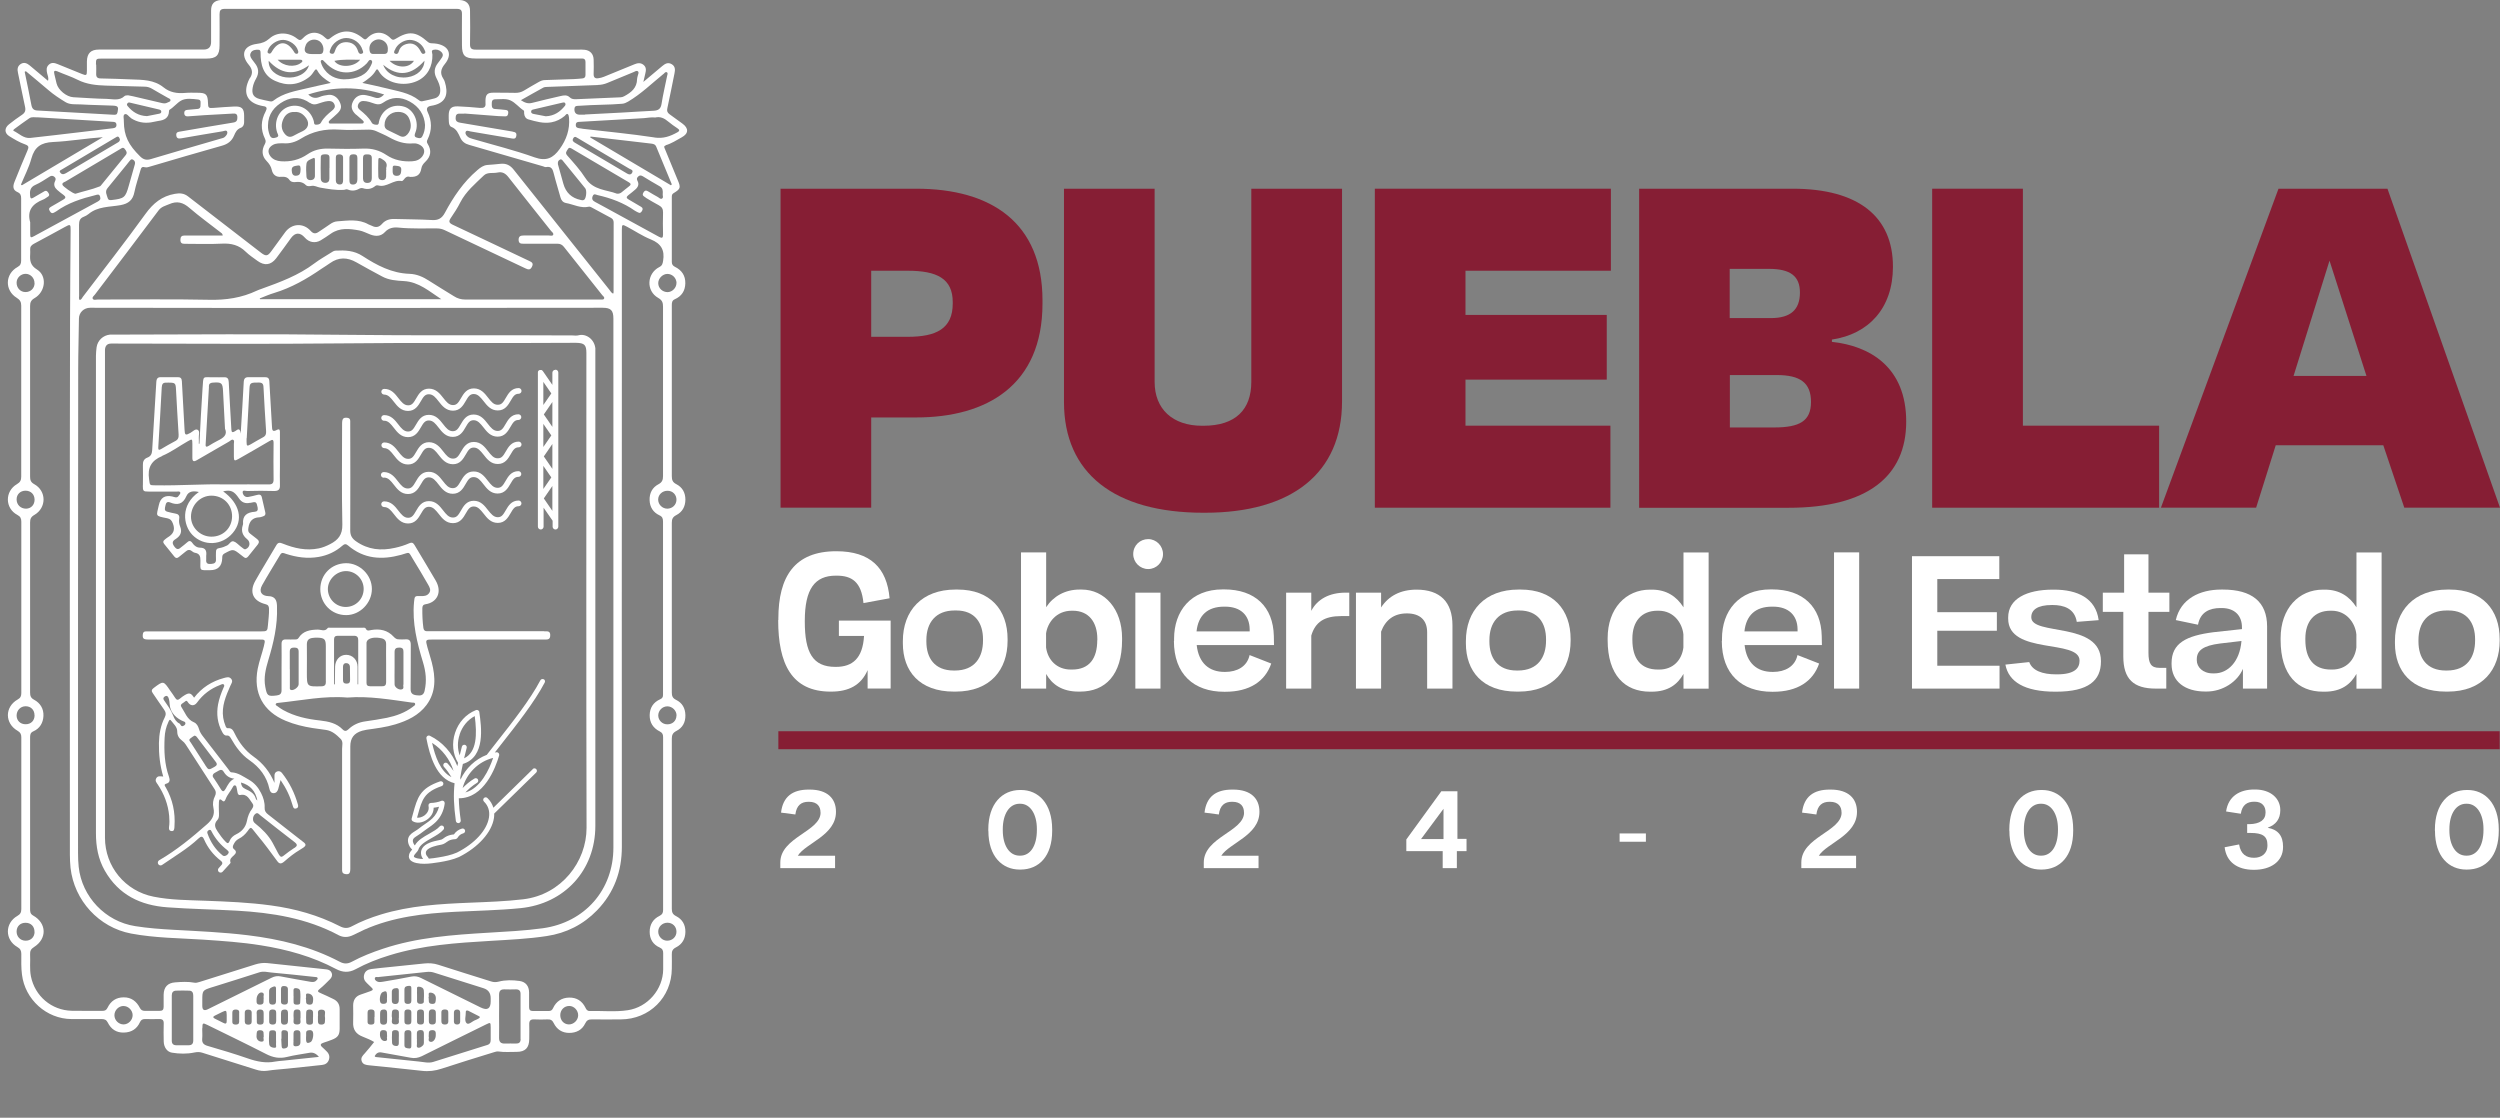 <?xml version="1.0" encoding="UTF-8"?>
<svg id="uuid-e33f558e-24d6-46c5-b09c-c9283d5acf51" xmlns="http://www.w3.org/2000/svg" viewBox="0 0 307.22 137.36">
  <rect x="0" y="0" width="307.22" height="137.36" fill="#808080" stroke="none"/>
  <defs>
    <style>
      .cls-1 {
        fill: #861e34;
      }

      .cls-1, .cls-2 {
        stroke-width: 0px;
      }

      .cls-2 {
        fill: #fff;
      }
    </style>
  </defs>
  <g id="uuid-91635c8d-64a5-4d66-9771-ef1ee53cbd33">
    <g>
      <polygon class="cls-1" points="307.18 89.86 95.65 89.86 95.65 92.07 307.18 92.07 307.18 90.81 307.18 89.86"/>
      <path class="cls-2" d="M81.79,17.85c.72-.2,1.34-.62,1.98-.97.86-.46.89-1.12.08-1.7-.52-.38-1.04-.77-1.57-1.14-.28-.2-.35-.41-.27-.75.31-1.43.59-2.86.88-4.29.09-.43.1-.86-.36-1.12-.45-.26-.8-.05-1.15.24-.73.62-1.46,1.23-2.32,1.95.11-.46.17-.75.24-1.03.1-.39.14-.78-.22-1.07-.36-.29-.74-.23-1.14-.06-1.24.52-2.49,1.03-3.74,1.53-.2.08-.42.14-.64.17-.4.07-.63-.06-.61-.53.02-.59.02-1.18,0-1.77-.02-.67-.42-1.11-1.08-1.19-.24-.03-.48-.02-.72-.02h-12.69c-.52,0-.71-.15-.7-.69.03-1.37.02-2.73,0-4.1C57.76.49,57.31.05,56.5,0h-29.36c-.81.07-1.2.47-1.2,1.29v3.88c0,.61-.31.92-.92.92h-12.85c-1.01,0-1.46.45-1.49,1.44-.01.39,0,.78,0,1.16,0,.58-.07.62-.61.4-.99-.4-1.98-.81-2.98-1.21-.37-.15-.75-.25-1.09.07-.34.31-.29.69-.2,1.08.06.27.21.53.1.9-.78-.66-1.51-1.28-2.25-1.89-.33-.27-.7-.44-1.11-.17-.4.27-.43.64-.33,1.08.3,1.39.56,2.79.87,4.18.1.44,0,.73-.38.98-.55.37-1.09.76-1.61,1.18-.56.45-.55,1.06.03,1.43.63.39,1.27.78,1.96,1.02.5.18.46.36.3.75-.55,1.27-1.07,2.55-1.59,3.84-.26.63-.17,1.04.35,1.27.38.17.46.4.46.77v7.65c0,.37-.09.6-.44.79-1.55.86-1.6,2.87-.1,3.79.4.25.55.5.55.97,0,7,0,14,0,21,0,.43-.12.69-.52.92-1.52.88-1.49,2.98.05,3.79.38.2.48.44.48.83v21.06c0,.37-.1.6-.45.79-1.6.91-1.6,2.93,0,3.85.34.2.45.42.45.79v21.12c0,.39-.12.63-.48.83-1.56.89-1.56,2.94,0,3.83.36.21.48.45.48.84,0,.85-.03,1.69.08,2.54.37,3.06,3.01,5.45,6.08,5.47h3.71c.34,0,.58.08.75.42.4.81,1.05,1.27,1.99,1.24.92-.02,1.59-.44,1.97-1.28.13-.28.31-.38.6-.38.59,0,1.18.02,1.77,0,.41-.01.56.15.55.55-.02.74-.02,1.48,0,2.22.02.68.4,1.26,1.01,1.36.91.15,1.84.17,2.75-.02.34-.07.64-.08.96.02,2.2.7,4.4,1.39,6.6,2.08.46.15.92.21,1.41.14.82-.13,1.65-.17,2.48-.26,1.41-.15,2.82-.3,4.24-.45.4-.04.71-.24.84-.62.14-.4.04-.76-.28-1.06-.16-.15-.31-.32-.48-.46-.38-.32-.27-.48.15-.61.34-.1.66-.23.99-.35.71-.27.94-.58.95-1.32,0-.81,0-1.63,0-2.44,0-.61-.27-1.01-.81-1.26-.5-.23-.99-.49-1.51-.7-.38-.16-.48-.26-.09-.56.43-.34.81-.75,1.21-1.14.2-.2.33-.45.23-.75-.11-.32-.37-.45-.68-.48-2.42-.26-4.84-.52-7.26-.77-.5-.05-.98.02-1.47.17-2.29.73-4.58,1.44-6.87,2.16-.2.06-.39.12-.6.08-.79-.15-1.58-.1-2.37-.04-.92.07-1.39.58-1.41,1.51,0,.5-.01,1,0,1.5,0,.36-.15.5-.5.49-.61-.01-1.22-.01-1.83,0-.29,0-.46-.11-.6-.38-.41-.79-1.04-1.29-1.98-1.28-.92,0-1.58.45-1.98,1.27-.14.3-.33.4-.64.39-1.25-.01-2.51.02-3.77-.01-2.48-.06-4.52-1.8-5.01-4.23-.18-.9-.05-1.81-.1-2.71-.02-.41.11-.66.48-.89,1.62-1.02,1.57-2.93-.1-3.87-.38-.21-.38-.49-.38-.83v-21c0-.34,0-.64.4-.81.8-.35,1.2-1.05,1.24-1.89.04-.88-.38-1.58-1.16-2-.4-.21-.48-.48-.48-.89v-20.89c0-.43.11-.69.52-.92,1.52-.88,1.51-2.95-.02-3.79-.42-.23-.5-.51-.5-.93v-20.95c0-.45.11-.72.54-.97,1.36-.78,1.58-2.73.31-3.52-.82-.51-.89-1.09-.84-1.87,0-.18.02-.37,0-.55-.03-.36.13-.57.45-.74,1.27-.67,2.53-1.37,3.8-2.06.68-.38.73-.36.72.4-.03,3.73-.06,7.46-.07,11.19-.05,21.85-.02,43.71-.02,65.56,0,.54.03,1.07.08,1.6.45,4,3.48,7.32,7.44,8.07,2.93.55,5.91.56,8.87.75,2.38.16,4.75.32,7.1.7,3.21.51,6.32,1.37,9.2,2.9.83.44,1.59.48,2.41.04,1.33-.72,2.74-1.28,4.19-1.72,4.04-1.25,8.22-1.52,12.41-1.77,2.3-.14,4.6-.24,6.89-.59,2.42-.36,4.51-1.42,6.2-3.17,2.08-2.16,3.04-4.77,3.04-7.79-.02-19.66,0-39.31,0-58.97v-16.85c0-.68.04-.71.63-.39.98.52,1.91,1.15,2.93,1.56,1.26.51,1.73,1.31,1.51,2.63-.06.36-.11.59-.47.77-1.55.8-1.64,2.93-.13,3.79.51.29.59.6.59,1.1,0,6.93-.01,13.86,0,20.78,0,.47-.1.77-.55,1.01-.77.4-1.13,1.1-1.1,1.97.03.85.44,1.49,1.2,1.85.38.17.45.41.45.78v21.28c.01.27-.09.44-.35.55-.84.37-1.28,1.05-1.29,1.96-.01.92.43,1.59,1.25,2,.32.16.4.37.4.7v21.23c0,.36-.1.56-.44.73-.8.39-1.21,1.07-1.21,1.96s.41,1.57,1.24,1.93c.33.15.42.36.42.69-.01.66,0,1.33,0,1.99-.02,2.46-1.9,4.65-4.34,5.02-1.56.24-3.13.06-4.7.1-.3,0-.41-.19-.52-.42-.41-.82-1.08-1.25-2-1.23-.91.02-1.58.46-1.97,1.29-.11.25-.27.37-.55.36-.65-.01-1.29-.01-1.94,0-.33,0-.46-.15-.46-.47v-1.83c-.01-.76-.41-1.28-1.16-1.39-.86-.12-1.74-.14-2.58.08-.33.08-.6.08-.91-.02-2.16-.68-4.34-1.35-6.5-2.05-.58-.19-1.15-.22-1.75-.16-1.36.14-2.71.28-4.07.42-.81.08-1.61.16-2.42.26-.41.05-.75.25-.87.67-.12.41,0,.76.32,1.05.19.17.37.37.56.54.24.21.23.34-.09.45-.4.13-.8.3-1.2.42-.66.21-.94.68-.95,1.34,0,.68.03,1.37,0,2.05-.05.91.34,1.47,1.17,1.79.55.21,1.08.45,1.41.66-.37.46-.74.94-1.15,1.39-.25.28-.53.53-.38.96.15.43.55.47.91.51,2.16.23,4.33.43,6.49.68.84.1,1.63,0,2.44-.27,2.12-.7,4.26-1.35,6.39-2.01.17-.05.37-.12.54-.1.76.11,1.51.05,2.27.05,1.06,0,1.54-.49,1.55-1.57,0-.59.02-1.18,0-1.77-.02-.47.13-.68.63-.65.53.03,1.07.02,1.61,0,.38-.02.6.1.77.46.38.77,1.03,1.2,1.9,1.2s1.59-.36,1.97-1.17c.18-.38.42-.5.82-.49,1.18.02,2.36,0,3.55,0,3.53-.01,6.25-2.72,6.27-6.24,0-.57.02-1.15,0-1.72-.02-.44.11-.69.53-.9.74-.38,1.13-1.03,1.14-1.89.01-.89-.38-1.55-1.14-1.94-.42-.21-.53-.47-.53-.9.01-6.97.01-13.93,0-20.89,0-.46.11-.73.55-.96.77-.39,1.14-1.06,1.12-1.95-.02-.86-.39-1.51-1.15-1.88-.43-.21-.52-.48-.52-.91v-20.84c0-.46.11-.72.55-.95.74-.38,1.11-1.04,1.12-1.9,0-.86-.37-1.52-1.11-1.9-.47-.24-.56-.53-.56-1,.01-5.75,0-11.49,0-17.24v-3.77c0-.31.03-.57.37-.72.84-.37,1.27-1.03,1.29-1.95.02-.96-.44-1.62-1.27-2.03-.26-.13-.39-.3-.39-.6v-7.98c0-.18.01-.35.21-.47.88-.53.91-.69.51-1.63-.53-1.26-1.04-2.53-1.56-3.79-.07-.18-.22-.37.13-.46M39.07,124.89c.09-.26-.22-.81.42-.82.7,0,.37.57.44.9.04.17,0,.36,0,.55,0,.31-.19.4-.47.39-.28,0-.39-.15-.39-.42v-.61M26.1,121.31c1.92-.61,3.84-1.19,5.76-1.82.51-.17.99-.03,1.48.02,1.8.16,3.6.36,5.39.55.11.01.24,0,.29.11.07.15-.07.23-.15.32-.2.22-.45.2-.72.16-1.22-.22-2.44-.42-3.65-.66-.41-.08-.75-.02-1.12.16-2.61,1.3-5.23,2.58-7.85,3.88-.45.22-.67.08-.67-.43v-.61c0-1.28,0-1.29,1.23-1.68M37.84,122.09c.41.03.68.31.64.8-.03.32-.03.59-.46.57-.59-.03-.33-.5-.44-.79.13-.19-.15-.61.26-.58M38.46,125v.61c0,.24-.17.3-.38.31-.22,0-.43-.03-.45-.3-.02-.41-.02-.81,0-1.22,0-.26.18-.34.41-.34s.41.07.43.33c0,.2,0,.41,0,.61M37.62,127.38v-.44c0-.16.06-.29.24-.32s.37-.07.52.08c.23.23.08,1.2-.2,1.35-.41.22-.56.13-.57-.33v-.33h0ZM36.07,128.06c-.02-.14,0-.29,0-.44h0v-.61c0-.32.17-.41.45-.41s.4.14.4.41v1.05c0,.4-.24.51-.57.52-.42,0-.26-.31-.29-.52M36.51,125.9c-.66,0-.37-.53-.43-.86-.03-.18,0-.37,0-.55,0-.29.11-.44.42-.44s.44.12.43.43v.6c-.1.26.25.81-.42.82M36.07,122.41v-.5c0-.19-.06-.46.23-.48.26-.01.56.08.59.39.05.46.03.92,0,1.38,0,.25-.22.26-.41.26-.2,0-.39-.03-.4-.28-.02-.26,0-.52,0-.77h0M34.59,127.04c-.02-.25,0-.45.32-.44.28,0,.48.07.48.39v1.44c0,.32-.24.4-.49.42-.31.03-.28-.23-.3-.42-.02-.26-.03-.51-.04-.77h.03c0-.2,0-.41,0-.61M34.94,125.92c-.32,0-.42-.18-.41-.46v-.94c0-.33.16-.47.48-.46.33,0,.39.22.38.49v.88c0,.31-.11.49-.45.48M34.53,122.28v-.72c0-.23.08-.4.35-.39.27,0,.49.07.5.38,0,.51,0,1.03,0,1.54,0,.25-.14.36-.39.36s-.45-.06-.46-.35c0-.27,0-.55,0-.83h0ZM33.93,125.52c0,.28-.14.39-.41.39-.25,0-.44-.08-.44-.37v-1.1c0-.28.15-.38.42-.39.29,0,.45.11.44.42v.55h0v.5M33.51,123.46c-.31,0-.44-.14-.44-.43v-1.22c0-.38.29-.48.58-.58.2-.06.27.07.27.24v.83h0v.72c0,.3-.12.44-.43.44M33.09,126.89c0-.27.24-.28.45-.28s.37.06.38.29c0,.29,0,.59,0,.88h0c0,.17.02.33,0,.49-.03.18.13.49-.17.49-.27,0-.63-.1-.67-.45-.05-.47-.03-.95,0-1.43M32.41,122.64c-.08.33.17.81-.46.82-.51,0-.41-.36-.42-.66,0-.46.32-.91.67-.83.39.09.11.46.21.67M32.15,128.01c-.41-.02-.68-.31-.62-.79.03-.29-.05-.61.41-.62.62,0,.41.46.47.8-.12.18.19.62-.26.6M31.53,124.54c0-.31.09-.48.44-.48s.44.19.43.49v.44h0c0,.2,0,.4,0,.6-.02.26-.2.32-.43.32s-.41-.07-.41-.33c-.01-.35,0-.7-.01-1.04M30.93,125.53c0,.28-.15.39-.42.39s-.42-.11-.43-.39v-1.1c0-.25.15-.36.39-.36s.45.07.46.36c.01.37,0,.74,0,1.11M29.39,124.43v.55h0v.6c-.01.26-.19.33-.42.33s-.41-.06-.42-.32c-.01-.38,0-.77,0-1.15,0-.29.16-.38.42-.38s.43.08.43.37M27.86,125.43c.01.34-.1.45-.42.27-.34-.18-.69-.34-1.04-.52-.24-.12-.25-.25,0-.37.3-.15.59-.3.89-.44.51-.24.55-.22.57.34v.72M24.87,126.37c0-.68.04-.7.63-.41,2.4,1.18,4.81,2.34,7.19,3.56.85.44,1.66.6,2.6.36.91-.23,1.85-.34,2.77-.51.42-.07.8.1,1.13.51-1.51.16-2.94.31-4.36.46-.33.03-.66.05-.99.11-1.18.24-2.29,0-3.41-.39-1.62-.56-3.26-1.05-4.91-1.53-.48-.14-.72-.36-.67-.89.04-.42,0-.85,0-1.27M21.64,121.74c.53-.02,1.07-.02,1.6,0,.41,0,.51.29.51.64v5.47c0,.42-.18.61-.6.6h-1.49c-.36,0-.55-.19-.55-.55v-5.58c0-.36.17-.57.53-.58M15.17,123.63c.58-.02,1.13.52,1.13,1.12s-.51,1.13-1.11,1.14c-.6,0-1.12-.5-1.13-1.12,0-.61.49-1.13,1.11-1.15M46.55,120.06c1.96-.21,3.92-.41,5.88-.62.3-.03.58-.02.87.07,2.04.65,4.08,1.28,6.12,1.93q.88.28.88,1.22v.39c0,.91-.41,1.16-1.24.75-2.43-1.2-4.86-2.39-7.29-3.6-.39-.2-.77-.28-1.22-.19-1.16.24-2.32.43-3.48.63-.18.03-.37.06-.55.03-.22-.04-.46-.21-.46-.41,0-.29.31-.17.48-.19M58.85,125.14c-.14.08-.29.17-.44.22-.37.13-.81.63-1.07.38-.31-.3-.08-.91-.1-1.38,0-.13.05-.22.27-.17.42.21.9.45,1.37.7.14.07.09.18-.03.25M56.55,124.99v.55c0,.25-.14.36-.38.36s-.38-.11-.39-.35v-1.1c0-.27.14-.4.41-.39.25,0,.36.15.36.38v.55M55.1,125.43c0,.31-.1.48-.44.47-.36,0-.43-.21-.42-.5v-.44h0v-.55c0-.29.19-.36.44-.36.27,0,.42.11.41.39v.99M52.68,127.37c.06-.32-.14-.77.44-.78.49,0,.43.34.43.65,0,.44-.31.85-.64.79-.41-.08-.13-.46-.23-.66M53.56,125.49c0,.31-.16.41-.45.41-.27,0-.41-.12-.41-.4v-.94c0-.32.07-.53.45-.52.36.01.42.22.41.51v.39h0v.55M53.14,123.37c-.63,0-.38-.49-.48-.8.12-.19-.15-.61.24-.59.39.02.7.28.66.78-.03.29.02.61-.42.61M51.23,127.71h0v-.72c0-.31.18-.41.47-.41s.39.16.39.42v1.16c0,.1-.04.24-.11.3-.17.17-.39.35-.62.28-.22-.06-.11-.32-.12-.49-.02-.18,0-.37,0-.55M52.1,125.01h0v.55c0,.26-.16.34-.4.34s-.44-.06-.45-.35v-1.1c0-.32.18-.4.46-.4s.4.14.39.41v.55M52.09,123.04c0,.26-.19.32-.42.32s-.41-.08-.42-.33c0-.27,0-.55,0-.83h0c0-.15-.02-.3,0-.44.03-.19-.12-.52.22-.51.26.01.58.13.61.46.04.44.02.88,0,1.32M49.7,124.44c0-.28.14-.39.41-.39.25,0,.44.07.44.36v1.1c0,.28-.14.39-.41.39-.3,0-.45-.11-.44-.42v-.55h0v-.5M49.71,126.95c0-.3.2-.36.45-.36s.39.1.39.35v.77h0v.72c0,.2.02.45-.3.41-.25-.03-.55-.03-.55-.4v-1.49M50.55,122.21v.77c0,.28-.15.39-.42.39s-.43-.1-.43-.38v-1.38c0-.38.25-.44.55-.46.37-.02.29.25.3.45v.61h0ZM48.16,125.01c-.04-.17,0-.36,0-.55,0-.27.11-.41.39-.41s.47.08.47.4v.61c-.09.27.25.85-.45.83-.66-.02-.33-.56-.4-.88M48.15,121.96c-.02-.4.22-.52.54-.53.38-.02.31.28.32.51,0,.15,0,.29,0,.44v.49c0,.29-.07.5-.42.51-.34,0-.45-.17-.44-.48,0-.31,0-.62,0-.93M48.18,126.88c0-.24.19-.29.39-.29.22,0,.42.05.44.31.02.22,0,.44,0,.66h0v.5c0,.22.02.48-.31.48-.25,0-.5-.1-.52-.39-.03-.42-.02-.85,0-1.27M47.34,127.93c-.37.04-.65-.32-.65-.79,0-.3.03-.56.43-.55.59,0,.39.45.45.78-.09.17.16.51-.23.56M47.09,123.36c-.09,0-.19-.02-.26-.07-.28-.21-.15-1.2.17-1.36.43-.21.54-.14.56.33v.32c-.06.29.19.8-.47.78M47.15,124.05c.41,0,.42.26.42.56v.83c0,.31-.1.48-.44.48-.36,0-.43-.21-.42-.5v-.83c0-.31.06-.53.45-.53M46.01,124.98v.61c0,.27-.2.32-.42.32s-.41-.05-.42-.32c0-.39,0-.77,0-1.16,0-.29.17-.38.43-.38s.43.09.43.38v.55h0M59.83,128.43c-2.2.68-4.4,1.39-6.6,2.07-.58.18-1.17,0-1.76-.05-1.72-.17-3.44-.36-5.17-.54-.09,0-.19,0-.26-.13.19-.32.42-.53.87-.44,1.18.23,2.36.41,3.54.64.49.1.93.03,1.39-.19,2.62-1.31,5.26-2.6,7.89-3.9.55-.27.56-.26.57.36,0,.52,0,1.03,0,1.55,0,.35-.14.54-.47.64M63.98,127.69c0,.41-.2.56-.59.55-.44,0-.89-.02-1.33,0-.51.02-.74-.19-.73-.72.02-.89,0-1.77,0-2.66s.02-1.74,0-2.6c0-.51.2-.7.69-.68.46.02.92.01,1.38,0,.39,0,.57.17.57.56v5.54M69.89,125.89c-.6-.02-1.04-.5-1.04-1.14s.48-1.13,1.11-1.13c.59,0,1.11.56,1.09,1.17-.02.6-.56,1.12-1.17,1.1M81.53,9.1c.12-.1.23-.31.41-.22s.07.3.04.45c-.23,1.16-.51,2.31-.69,3.47-.1.61-.43.78-.97.81-1.27.06-2.54.15-3.81.22-1.54.08-3.09.16-4.63.24v.02c-.18,0-.37-.01-.55,0-.53.04-.8-.25-.73-.78.05-.35.35-.29.56-.31.95-.06,1.91-.11,2.87-.13.81-.01,1.62-.06,2.43-.12.27-.02.49-.13.72-.26,1.6-.94,2.92-2.24,4.35-3.4M62.99,16.17c-2.15-.36-4.29-.73-6.44-1.09-.32-.05-.55-.16-.56-.54,0-.39.11-.6.53-.57.18.01.37,0,.55,0v-.02c1.4.11,2.79.22,4.19.32.27.02.55.03.83.03.3,0,.35-.22.37-.45.02-.24-.12-.32-.34-.34-.4-.03-.81-.1-1.21-.11-.46,0-.48-.28-.48-.62s.04-.58.47-.58c.61,0,1.27-.11,1.81.13.62.27,1.06.88,1.65,1.25.07.04.04.24.05.37.03.35.2.63.52.72.92.26,1.85.54,2.83.36.61-.11,1.15-.38,1.63-.78.12-.1.22-.33.39-.22.1.07.13.3.15.46.11,1.42-.32,2.68-1.16,3.83-.79,1.1-1.63,1.53-3.07,1.02-2.48-.89-5.05-1.52-7.58-2.26-.19-.06-.4-.11-.56-.22-.22-.15-.42-.4-.34-.64.09-.26.39-.11.59-.07,1.69.28,3.38.57,5.07.86.29.05.5.07.57-.31.07-.4-.15-.47-.46-.52M65.27,13.7c0-.18.17-.23.32-.26,1.18-.28,2.36-.56,3.54-.83.11-.03.23-.05.31.05.09.12.06.25-.03.36-.58.71-1.27,1.22-2.34,1.27-.41-.08-.94-.17-1.46-.28-.16-.03-.35-.08-.34-.3M68.79,19.62c.21-.11.31.05.41.18.91,1.11,1.82,2.22,2.72,3.34.21.26.13,1.16-.11,1.39-.05.04-.13.07-.19.08-.09,0-.18-.02-.27-.04-1.1-.23-1.81-.89-2.12-1.99-.24-.83-.47-1.67-.67-2.4-.03-.31.05-.46.24-.55M71.93,21.87c-.63-.99-1.44-1.87-2.22-2.76-.29-.33-.09-.51.06-.76.17-.3.36-.16.55-.05,2.3,1.36,4.61,2.72,6.92,4.08.27.16.37.29.06.52-.31.23-.6.49-.91.73-.13.1-.27.19-.58.17-1.27-.49-2.91-.41-3.87-1.92M77,21.29c-2.09-1.24-4.18-2.48-6.28-3.71-.24-.14-.46-.27-.27-.59.06-.1.12-.19.3-.16.08.04.19.1.3.17,2.09,1.24,4.18,2.48,6.27,3.72.18.11.54.16.37.49-.16.33-.43.24-.7.08M73.46,10.44c.41-.01.8-.09,1.18-.25,1.07-.45,2.15-.89,3.22-1.33.17-.07.35-.22.52-.1.18.13.04.34,0,.52-.03.15-.09.29-.09.43-.01,1.1-.73,1.66-1.59,2.12-.15.08-.3.13-.47.13-1.8.08-3.61.15-5.41.23-.3.01-.58,0-.82-.24-.32-.31-.72-.24-1.1-.15-1.17.27-2.34.54-3.5.84-.49.13-.9,0-1.39-.33.97-.54,1.84-1.05,2.73-1.53.14-.08.32-.1.48-.1,2.08-.08,4.16-.16,6.24-.23M11.79,7.93c0-.7.02-.73.71-.73h12.85c1.24,0,1.63-.39,1.63-1.63s.02-2.55,0-3.82c0-.47.13-.66.63-.66,9.51,0,19.02,0,28.53,0,.49,0,.64.18.63.65-.02,1.27,0,2.55,0,3.82s.35,1.63,1.66,1.63h13.12c.28,0,.4.15.4.42v1.61c0,.27-.13.4-.4.42-.35.03-.7.07-1.05.08-1.18.05-2.36.08-3.54.12-.29,0-.54.11-.78.25-.59.34-1.19.67-1.77,1.03-.34.21-.7.3-1.1.29-.9-.02-1.81-.02-2.71-.02-.7,0-.92.24-.94.93,0,.11,0,.22,0,.33.07.55-.22.65-.7.61-.9-.09-1.8-.15-2.7-.19-.8-.03-1.11.29-1.12,1.09,0,.28,0,.55.02.83.02.24.08.52.32.61.63.24.84.8,1.09,1.33.22.47.57.73,1.07.87,3.04.87,6.06,1.76,9.1,2.64.12.04.26.12.37.09.68-.13.82.3.95.83.24.97.55,1.92.81,2.88.1.38.31.64.69.71.93.17,1.81.68,2.81.45.1-.02.22.03.31.08.8.43,1.59.86,2.39,1.29.24.13.34.31.34.58,0,2.86,0,5.73-.01,8.59,0,.03-.02.07-.05.15-.23-.1-.34-.32-.48-.5-3.93-4.92-7.85-9.84-11.77-14.77-.42-.53-.93-.76-1.59-.69-.53.06-1.06.1-1.6.14-.51.04-.88.32-1.25.64-1.72,1.46-2.95,3.3-4,5.26-.37.68-.83.92-1.59.87-1.53-.09-3.06-.08-4.59-.13-.61-.02-1.13.14-1.54.61-.36.41-.76.48-1.24.23-.13-.07-.28-.1-.41-.17-1.22-.7-2.54-.47-3.84-.38-.34.02-.64.17-.92.37-.45.32-.92.62-1.38.93-.36.25-.64.24-.96-.11-.91-1.04-2.36-.95-3.17.18-.56.78-1.13,1.55-1.7,2.33-.43.58-.65.61-1.23.17-2.31-1.78-4.62-3.57-6.93-5.35-.69-.53-1.38-1.06-2.06-1.59-.49-.38-1-.42-1.61-.31-1.6.28-2.67,1.16-3.61,2.46-2.5,3.46-5.13,6.82-7.71,10.21-.1.14-.16.34-.38.38-.13-.17-.07-.36-.07-.53,0-2.9,0-5.8-.01-8.7,0-.48.1-.82.58-1,.2-.08.41-.19.58-.33,1.14-.96,2.59-.86,3.93-1.1,1-.18,1.53-.63,1.72-1.62.18-.9.5-1.78.74-2.67.08-.29.17-.47.52-.37.26.07.51-.04.76-.11,2.91-.85,5.81-1.72,8.72-2.53.73-.2,1.21-.57,1.5-1.24.17-.41.36-.8.84-.97.27-.1.4-.37.4-.68v-.78c0-.91-.29-1.19-1.21-1.15-.85.04-1.69.1-2.54.17-.61.05-.68,0-.69-.59-.03-1.06-.23-1.27-1.27-1.27-.52,0-1.04-.03-1.55.02-.97.09-1.88-.06-2.65-.69-1.17-.94-2.56-.92-3.94-.97-1.25-.05-2.51-.1-3.76-.12-.44,0-.59-.18-.57-.6.02-.37,0-.74,0-1.11M52.74,34.51c-.74-.48-1.52-.83-2.42-.86-2.17-.07-4.02-1.05-5.77-2.19-1.04-.68-2.14-.72-3.29-.66-.24.01-.42.14-.6.26-.67.43-1.37.81-2,1.29-1.98,1.5-4.26,2.33-6.56,3.16-.17.06-.35.12-.52.2-1.87.89-3.82,1.18-5.9,1.13-4.56-.1-9.12-.03-13.68-.03-.21,0-.5.12-.61-.11-.09-.18.16-.35.28-.51,2.61-3.44,5.23-6.88,7.82-10.34.35-.46.83-.56,1.3-.76.96-.43,1.71-.22,2.49.46,1.23,1.06,2.55,2.01,3.83,3.01.1.08.23.12.26.38h-4.68c-.38,0-.52.16-.52.54s.18.48.51.48c1.53,0,3.07.06,4.6-.02,1.14-.06,2.09.18,2.91.99.43.42.95.76,1.44,1.12.86.64,1.66.54,2.31-.31.63-.82,1.22-1.67,1.83-2.5.51-.69,1.11-.7,1.68-.05.52.6,1.27.74,1.95.35.43-.25.84-.54,1.25-.82,1.1-.77,2.31-.62,3.51-.4.46.09.9.33,1.35.5.66.25,1.29.24,1.79-.3.48-.52,1.05-.62,1.7-.55,1.57.16,3.14.08,4.7.1.34,0,.65.07.96.22,3.3,1.57,6.61,3.12,9.91,4.69.34.16.59.23.8-.2.23-.46-.04-.57-.37-.73-3.12-1.47-6.24-2.97-9.36-4.43-.49-.23-.52-.43-.23-.85.42-.61.82-1.23,1.15-1.89.69-1.35,1.84-2.3,2.9-3.32.46-.44,1.13-.23,1.7-.36.57-.12.96.11,1.32.57,1.73,2.21,3.49,4.4,5.23,6.6.12.15.37.29.26.5-.09.16-.34.07-.52.07h-3.1c-.36,0-.61.08-.62.51,0,.45.24.51.6.5h4.16c.35,0,.58.11.8.38,1.57,1.99,3.15,3.96,4.72,5.94.1.13.3.24.23.41-.09.21-.32.1-.5.13h-16.56c-.52,0-.97-.13-1.4-.41-1.01-.64-2.05-1.24-3.06-1.9M54.23,36.77h-22.28s-.02-.06-.03-.1c.59-.23,1.17-.49,1.78-.67,2.11-.64,3.99-1.72,5.79-2.96.35-.24.72-.45,1.06-.7,1.06-.76,2.13-.74,3.25-.1,1.04.6,2.1,1.16,3.15,1.73.84.46,1.78.52,2.68.57,1.86.1,3.15,1.29,4.59,2.22M7.99,22.34c1.52-.91,3.04-1.81,4.57-2.71.73-.43,1.46-.87,2.19-1.3.18-.1.37-.3.58-.03.18.24.37.46.1.78-1.01,1.22-2.01,2.46-3.01,3.69-.04.06-.1.12-.17.14-1,.4-2.05.6-2.98.9-.3-.01-1.54-.9-1.59-1.09-.07-.26.17-.3.31-.39M7.36,21.15c-.08-.19.11-.25.23-.32,2.2-1.31,4.4-2.61,6.6-3.92.12-.07.26-.2.4-.07.08.08.12.22.15.29-.01.25-.17.33-.31.41-2.09,1.24-4.18,2.48-6.27,3.71-.11.06-.23.13-.35.15-.2.03-.37-.09-.44-.26M16.11,14.53c.75.48,1.56.64,2.44.51.31-.04.61-.14.92-.18.73-.09,1.28-.36,1.3-1.21,0-.05.02-.13.05-.15.53-.32.93-.85,1.42-1.13.59-.34,1.4-.22,2.12-.14.4.05.27.42.28.68.02.27-.07.46-.39.48-.4.03-.81.08-1.21.11-.27.02-.41.13-.4.41s.16.4.43.39c.7-.04,1.4-.1,2.1-.15,1.14-.07,2.28-.13,3.42-.19.29-.02.56-.01.58.4.01.38-.05.63-.5.7-2.17.35-4.33.73-6.49,1.1-.26.04-.54.06-.52.43.02.39.23.48.6.41,1.69-.3,3.38-.58,5.07-.86.2-.03.5-.2.59.05.08.24-.12.49-.32.66-.12.1-.3.14-.46.18-2.87.84-5.74,1.66-8.6,2.52-.55.17-.93.06-1.33-.34-1.43-1.41-1.97-2.51-1.99-4.27.03-.28-.14-.76.09-.89.27-.16.52.29.79.46M15.64,12.74c.07-.14.19-.17.32-.13,1.2.28,2.4.57,3.6.85.13.03.25.1.26.25.01.19-.14.24-.29.27-.52.11-1.05.21-1.47.29-1.06-.04-1.78-.52-2.37-1.23-.08-.09-.12-.19-.06-.31M16.57,20.2c-.25.87-.49,1.74-.74,2.61-.41,1.47-.56,1.59-2.09,1.77-.04,0-.07,0-.11.01-.18.01-.34-.04-.39-.23-.11-.41-.39-.81-.02-1.25.79-.95,1.56-1.92,2.34-2.87.1-.13.2-.26.31-.39.13-.14.23-.37.49-.22.21.13.28.32.21.57M7.1,8.79c.81.35,1.66.62,2.45,1.02,1.11.56,2.28.67,3.48.71,1.58.05,3.17.09,4.75.13.32,0,.61.09.89.25.65.39,1.31.75,1.97,1.13.12.07.31.11.31.28,0,.2-.23.21-.36.29-.24.14-.48.12-.75.05-1.16-.28-2.33-.55-3.5-.82-.2-.05-.4-.08-.61-.12-.14.03-.33,0-.42.09-.66.64-1.47.36-2.21.35-1.36-.02-2.72-.13-4.08-.2-.84-.04-1.87-.88-2.07-1.7-.09-.38-.17-.76-.27-1.13-.11-.42.02-.5.41-.34M3.04,8.82l.14-.07c.93.78,1.87,1.55,2.79,2.34.65.56,1.36,1.02,2.08,1.46.56.34,1.22.25,1.84.28,1.33.08,2.66.09,3.98.15.65.03.71.17.58.8-.07.33-.24.34-.52.32-2.34-.14-4.68-.26-7.02-.39-.77-.04-1.55-.09-2.32-.13-.43-.02-.64-.21-.73-.66-.25-1.37-.55-2.74-.83-4.11M1.7,16.1c-.15-.07,0-.19.07-.25.61-.45,1.22-.9,1.84-1.32.31-.21.68-.09,1.06-.11,3.03.18,6.1.37,9.17.55.23.01.44.03.47.34.02.32-.16.42-.43.45-1.28.15-2.56.31-3.84.46-2.1.25-4.21.5-6.31.73-.82.09-1.38-.54-2.04-.86M2.57,22.69c.44-1.07.99-2.11,1.29-3.22.39-1.42,1.19-1.95,2.66-2.02,2.03-.09,4.05-.45,6.12-.59-3.32,1.97-6.64,3.94-9.95,5.91-.04-.03-.08-.05-.11-.08M4.25,114.52c-.01.66-.48,1.1-1.14,1.08-.63-.02-1.09-.52-1.07-1.16.02-.63.47-1.05,1.11-1.04.66,0,1.1.46,1.09,1.13M4.25,87.9c0,.66-.45,1.11-1.11,1.1-.64,0-1.09-.44-1.1-1.06,0-.64.47-1.14,1.09-1.15.65-.01,1.11.44,1.11,1.1M4.25,61.4c0,.64-.43,1.1-1.05,1.11-.66,0-1.16-.48-1.16-1.14,0-.62.45-1.06,1.09-1.07.66,0,1.11.44,1.12,1.1M4.25,34.79c0,.64-.49,1.11-1.13,1.1-.62,0-1.09-.52-1.08-1.16,0-.59.52-1.08,1.11-1.08s1.1.51,1.09,1.15M4.29,28.97c-.56.3-.58.29-.58-.38v-1.27c-.42-1.48.31-2.29,1.6-2.8.19-.07.35-.21.52-.31.23-.12.28-.27.13-.49-.13-.21-.27-.36-.53-.2-.45.26-.89.52-1.34.78-.25.15-.36.1-.39-.2-.06-.6-.02-1.09.65-1.38.6-.26,1.16-.65,1.72-1,.21-.13.39-.17.6,0,.23.18.19.35.08.58-.19.41-.04.76.28,1.04.25.22.51.43.78.62.3.22.29.39-.03.57-.5.28-.98.59-1.48.86-.25.14-.36.27-.18.56.17.28.34.3.59.14.06-.04.13-.07.19-.11,1.45-1.05,3.11-1.58,4.82-2,.23-.06.47-.18.58.18.1.31-.02.46-.29.61-2.58,1.39-5.16,2.8-7.73,4.2M75.38,104.16c0,5.2-3.51,9.19-8.67,9.91-2.23.31-4.48.41-6.72.55-4.37.26-8.73.57-12.93,1.97-1.32.44-2.61.94-3.83,1.6-.5.27-.95.28-1.46.01-3.55-1.87-7.37-2.79-11.32-3.27-3.04-.37-6.1-.5-9.16-.67-1.56-.09-3.13-.2-4.68-.45-3.66-.57-6.55-3.61-6.94-7.28-.06-.57-.08-1.14-.08-1.71,0-19.82-.01-39.64.02-59.46,0-2.06.07-4.13.09-6.2,0-.76.61-1.34,1.38-1.34,5.91,0,11.82.02,17.73.02,14.97,0,29.95,0,44.92-.02h.33c1.01,0,1.32.32,1.32,1.34v32.8h0v32.19M79.34,24.29c.54.32,1.07.65,1.63.94.37.2.52.46.51.88-.03.9-.02,1.81,0,2.71,0,.41-.11.49-.48.29-2.22-1.22-4.44-2.42-6.66-3.64-.41-.22-.81-.45-1.22-.66-.31-.16-.43-.38-.28-.72.15-.36.41-.15.61-.11,1.63.37,3.18.94,4.56,1.91.12.08.26.14.39.21.24.14.37.03.49-.17.13-.21.12-.38-.1-.51-.51-.3-1.02-.6-1.53-.9-.29-.16-.33-.31-.05-.53.29-.22.58-.46.86-.7.34-.29.5-.65.26-1.08-.12-.23-.06-.37.11-.53.19-.17.35-.13.55-.02.69.42,1.39.85,2.09,1.24.38.22.39.54.36.98-.03.13.13.41-.1.53-.19.1-.36-.13-.54-.22-.37-.21-.74-.41-1.1-.64-.25-.16-.44-.21-.63.11-.21.35.03.46.25.59M83.13,114.5c0,.62-.5,1.1-1.14,1.1-.59,0-1.09-.49-1.1-1.09-.02-.61.49-1.11,1.12-1.12.64,0,1.12.46,1.12,1.11M83.13,87.93c-.01.65-.48,1.09-1.14,1.08-.6,0-1.09-.49-1.1-1.08,0-.61.51-1.13,1.12-1.13s1.14.53,1.13,1.13M83.13,61.44c-.02.6-.5,1.06-1.12,1.07-.62,0-1.13-.51-1.13-1.12s.52-1.09,1.16-1.08c.64,0,1.11.5,1.09,1.14M83.13,34.78c0,.58-.5,1.1-1.08,1.12-.63,0-1.15-.47-1.16-1.09-.01-.59.53-1.14,1.12-1.15.61,0,1.12.5,1.13,1.13M82.55,22.66s-.07.07-.1.11c-3.31-1.96-6.61-3.92-9.92-5.88.01-.04.03-.07.04-.11,1.64.19,3.28.38,4.92.57.82.1,1.65.2,2.47.29.28.03.55.07.68.38.64,1.55,1.28,3.09,1.92,4.64M80.42,16.89c-2.91-.44-5.85-.72-8.78-1.06-.15-.02-.29-.06-.44-.07-.27-.03-.46-.11-.44-.44.02-.35.28-.34.52-.35,2.61-.15,5.22-.3,7.84-.45.46-.03.91-.14,1.4-.08.62-.15,1.12.09,1.6.5.35.3.74.56,1.12.82.26.18.34.31,0,.5-.88.49-1.72.8-2.81.64"/>
      <path class="cls-2" d="M73.17,42.91c-.07-1.21-1.15-1.95-2.06-1.71-.24.07-.51.03-.77.02-9.51-.06-19.01.04-28.52-.08-9.3-.12-18.61-.03-27.92-.02-.13,0-.26,0-.39,0-.85.09-1.51.71-1.64,1.55-.05.35-.07.7-.08,1.05v58.68c0,1.61.27,3.16,1.08,4.58,1.7,2.99,4.39,4.28,7.71,4.52,2.83.21,5.67.25,8.51.41,4.35.25,8.59.92,12.49,3,.6.32,1.2.3,1.81,0,.44-.22.89-.44,1.35-.65,3.56-1.59,7.35-2.01,11.17-2.21,2.69-.14,5.38-.18,8.06-.45,5.41-.54,9.19-4.66,9.19-10.1v-58.62M64.32,110.51c-2.18.26-4.38.33-6.57.42-3.69.15-7.37.36-10.94,1.45-1.24.38-2.44.84-3.59,1.46-.5.27-.95.25-1.46-.02-2.66-1.36-5.49-2.15-8.44-2.55-2.69-.37-5.4-.48-8.11-.58-2.12-.08-4.25-.08-6.34-.5-3.49-.69-5.97-3.7-5.97-7.25v-59.96c.03-.48.26-.76.76-.76h.61c9.14,0,18.28.08,27.42-.02,9.51-.11,19.02,0,28.52-.07h.61c1,.02,1.24.26,1.24,1.25,0,19.45-.03,38.9.02,58.35.01,4.16-3.09,8.22-7.77,8.78"/>
      <path class="cls-2" d="M30.72,9.56c-.09.14-.15.3-.22.45-.62,1.51-.07,2.58,1.51,2.96.11.03.22.06.32.07.48.05.52.26.31.66-.59,1.1-.63,2.22-.08,3.35.12.24.11.43-.02.67-.41.73-.36,1.46.2,2.04.33.34.57.68.67,1.16.12.55.53.86,1.1.81.45-.03.81,0,1.08.41.12.17.38.26.6.24.53-.06,1-.05,1.41.38.15.15.43.13.64.09.41-.09.73.14,1.08.2.97.17,1.95.35,2.94.28.16-.01.3-.12.48-.04.47.2.94.16,1.38-.09.15-.08.3-.12.48-.07.55.18,1.06.1,1.51-.27.11-.09.23-.11.37-.07,1.05.29,1.85-.75,2.89-.54.07.01.2-.1.26-.19.2-.3.44-.43.75-.32.84.03,1.26-.25,1.39-1.01.06-.36.23-.59.48-.83.71-.67.81-1.41.3-2.23-.13-.21-.11-.35,0-.55.55-1.12.53-2.24,0-3.36-.19-.41-.07-.66.38-.75.11-.02.22-.04.33-.06,1.68-.37,1.82-1.56,1.4-2.89-.04-.14-.11-.28-.19-.4-.43-.66-.29-1.2.2-1.8.94-1.15.51-2.2-.96-2.48-.22-.04-.44-.05-.66-.06-.19,0-.35-.06-.5-.19-1.44-1.27-2.33-1.35-3.97-.34-.23.14-.36.14-.56-.07-.88-.91-2.02-.93-2.88-.05-.2.21-.3.23-.53.04-1.33-1.11-2.65-1.12-4.01-.03-.22.18-.34.23-.58,0-.87-.87-1.94-.88-2.78,0-.28.29-.42.32-.74.06-1.01-.81-2.46-.84-3.37-.02-.47.42-.95.6-1.56.67-1.62.21-2.05,1.31-1.01,2.56.44.52.55,1.02.18,1.61M43.77,14.09c.26.24.53.46.79.69.08.07.17.16.13.28-.04.13-.18.12-.28.12h-3.71c-.11,0-.24.03-.29-.1-.06-.15.06-.24.15-.33.3-.27.62-.53.9-.81.5-.49.56-.85.27-1.44-.27-.56-.8-.91-1.37-.84-.36.04-.74.11-1.07.25-.55.23-.99.11-1.41-.3,3.12-1.01,6.2-1,9.33,0-.34.33-.66.55-1.15.38-.35-.12-.71-.22-1.07-.29-.71-.15-1.3.14-1.61.77-.3.61-.19,1.11.38,1.63M38.09,12.64c.27.19.52.23.83.15.46-.12.9-.33,1.39-.37.34-.03.63.05.78.39.16.34-.03.57-.27.77-.53.44-1.05.87-1.38,1.49-.12.23-.41.26-.64.25-.25-.01-.19-.28-.24-.44-.39-1.4-1.7-2.18-3.02-1.79-1.27.38-1.94,1.83-1.48,3.2.08.22.31.47-.12.61-.35.11-.63.13-.8-.3-.14-.39-.23-.78-.21-1.19.02-1.4.78-2.35,1.96-2.98,1.08-.57,2.17-.5,3.18.22M37.21,16.11c-.38.19-.77.36-1.13.57-.46.26-.81.12-1.11-.26-.44-.55-.43-1.16-.16-1.77.26-.59.72-.92,1.39-.89.67-.05,1.12.31,1.46.82.39.6.2,1.21-.45,1.53M36.4,21.6c-.45.02-.53-.3-.55-.66-.04-.55.4-.53.74-.6.38-.07.32.24.35.45-.03.38,0,.78-.53.8M38.7,21.6c0,.34-.18.51-.5.54-.31.02-.52-.15-.54-.44-.03-.53-.07-1.07,0-1.59.06-.42.52-.53.86-.69.17-.08.18.13.18.26v1.93M40.48,20.65v1.27c0,.32-.13.54-.48.55-.35,0-.57-.18-.58-.53-.02-.87-.02-1.73,0-2.6,0-.4.33-.37.61-.38.29,0,.46.1.46.41v1.27M42.16,22.14c0,.28-.05.54-.41.53-.3,0-.48-.19-.48-.49v-2.82c0-.28.15-.39.42-.39s.47.09.47.4v1.49h0v1.27M43.91,22.08c0,.38-.17.6-.55.6s-.42-.28-.42-.58v-1.33c0-.44,0-.89,0-1.33,0-.37.17-.48.51-.48.32,0,.47.12.47.46v2.66M45.68,21.95c0,.36-.2.54-.56.53-.34,0-.5-.2-.51-.53v-1.32h0v-1.21c0-.34.15-.46.47-.45.32,0,.61.02.61.45v2.54M47.47,20.56c-.03.1,0,.22,0,.33h-.02c0,.28.02.55,0,.83s-.2.43-.48.42c-.28,0-.47-.16-.48-.44-.02-.68-.02-1.36,0-2.04,0-.29.15-.29.36-.17.41.24.79.49.64,1.06M48.76,21.61c-.51,0-.52-.35-.51-.76.04-.17-.11-.56.32-.49.3.05.78,0,.74.52-.02.34-.04.73-.55.73M51.94,19.16c-.31.44-.75.63-1.28.66-1.13.07-2.21-.13-3.17-.77-.86-.58-1.78-.83-2.82-.79-1.46.05-2.92.04-4.37,0-.92-.02-1.75.18-2.51.7-.98.67-2.07.94-3.25.86-.51-.04-.98-.19-1.31-.62-.4-.54-.28-1.06.3-1.39.39-.22.82-.2,1.33-.2.7.06,1.43-.14,2.08-.55,1.46-.92,3.03-1.25,4.74-1.13,1.21.09,2.43,0,3.65,0,.32,0,.62.06.91.19.53.25,1.09.47,1.6.76.92.52,1.88.84,2.95.74.3-.03.59.06.85.21.51.3.64.83.3,1.32M47.26,15.35c-.02-.89.74-1.62,1.68-1.6.7.01,1.18.32,1.4.96.23.64.2,1.27-.28,1.81-.25.27-.54.37-.9.2-.51-.25-1.03-.5-1.54-.75-.27-.13-.36-.34-.37-.63M51.92,16.71c-.11.24-.25.31-.53.25-.41-.09-.53-.2-.35-.66.52-1.28-.18-2.83-1.37-3.19-1.43-.43-2.78.39-3.1,1.85-.03.16-.02.37-.25.37s-.51-.03-.64-.26c-.36-.65-.9-1.11-1.46-1.57-.2-.16-.32-.36-.22-.63.11-.29.31-.45.62-.46.51,0,.98.18,1.45.34.35.11.66.11.99-.12,1.06-.76,2.18-.76,3.29-.15,1.17.64,1.8,1.66,1.88,2.87,0,.56-.12.97-.31,1.36M53.13,6.68c0-.19-.19-.48.14-.56.35-.08.7,0,.97.27.19.19.24.42.09.65-.17.26-.36.51-.55.76-.42.56-.47,1.14-.16,1.77.25.5.5.99.48,1.57,0,.48-.22.82-.69.95-.5.14-1,.24-1.5.35-.16.04-.3-.02-.41-.11-1.21-.96-2.7-1.13-4.12-1.5-.9-.23-1.82-.41-2.85-.64.69-.46,1.28-.87,1.65-1.52.18-.32.3-.04.38.1.87,1.46,3.05,1.93,4.69,1.19,1.26-.57,1.93-1.76,1.89-3.29M47.09,7.96c1.85,1.56,3.52,1.26,5.07-.5-.02,1.06-.88,1.86-2.08,2.03-1.34.2-2.61-.43-2.99-1.53M48.53,6.14c.23-.67,1.06-1.23,1.81-1.24.77,0,1.53.49,1.82,1.21.06.15.23.36-.02.48-.24.11-.35-.08-.45-.28-.42-.82-1.02-1.12-1.78-.89-.46.14-.77.43-.9.89-.07.24-.19.38-.43.29-.26-.09-.12-.31-.06-.47M50.87,7.47c-.56.93-2.08.95-3,0h3ZM45.88,5.05c.41-.28.89-.28,1.3,0,.42.29.53.74.47,1.23-.03.24-.19.35-.42.35h-.72c-.07,0-.15.01-.22,0-.32-.04-.76.15-.86-.36-.1-.49.03-.94.45-1.22M40.6,6.07c.24-.76,1.12-1.39,1.94-1.4.91,0,1.75.6,2,1.45.05.16.2.37-.06.47-.25.1-.41-.05-.48-.3-.2-.64-.6-1.04-1.3-1.1-.77-.06-1.29.29-1.53,1.05-.08.24-.15.43-.44.36-.34-.09-.2-.34-.13-.54M44.26,7.34c-.75.96-2.63,1.01-3.17.14,1.04-.22,2.07-.13,3.17-.14M39.96,7.66c1.44,1.61,3.64,1.66,5.12.12.16-.16.29-.57.57-.36.2.15,0,.48-.11.71-.46,1.02-1.55,1.62-3.31,1.62-.89-.03-1.98-.4-2.61-1.61-.08-.15-.13-.31-.18-.46-.03-.1-.06-.22.07-.29.1-.05.18,0,.25.07.07.06.13.13.19.2M37.57,5.54c.24-.56.89-.82,1.48-.59.52.2.82.87.65,1.43-.06.2-.19.25-.37.26h-1.04c-.79,0-1.03-.36-.71-1.1M37.97,8.02c-.28,1.02-1.52,1.65-2.83,1.49-1.18-.14-2.19-.94-2.12-2.04,1.52,1.66,3.15,1.86,4.95.55M36.87,7.34c.11,0,.24,0,.28.13.04.13-.08.19-.17.26-.76.58-2.13.44-2.86-.39h2.75M32.92,6.19c.21-.69,1.12-1.31,1.89-1.29.8.03,1.62.62,1.81,1.32,0,.05.03.11.04.16-.02.24-.17.27-.35.2-.07-.03-.13-.12-.17-.2-.86-1.42-1.95-1.42-2.75,0-.1.17-.21.27-.39.18-.18-.08-.12-.24-.08-.38M30.84,6.44c.21-.3.56-.34.9-.33.24,0,.28.16.28.38,0,1.46.32,2.79,1.79,3.45,1.45.66,2.87.54,4.17-.46.28-.22.48-.51.67-.8.1-.15.22-.24.33-.04.34.66.92,1.08,1.67,1.55-1.06.24-1.96.42-2.85.64-1.46.35-2.98.58-4.22,1.55-.15.11-.31.1-.47.06-.39-.09-.8-.16-1.19-.27-.76-.2-1.01-.62-.87-1.4.07-.4.23-.78.43-1.13.38-.68.31-1.3-.18-1.9-.12-.14-.23-.29-.33-.44-.2-.27-.33-.56-.11-.87"/>
      <path class="cls-2" d="M66.91,77.57h-14.45c-.27,0-.39-.14-.43-.4-.11-.81-.14-1.62-.13-2.43,0-.28.11-.45.41-.49,1.36-.21,2.08-1.44,1.23-2.91s-1.75-2.92-2.61-4.38c-.17-.28-.34-.33-.64-.2-.56.25-1.14.43-1.74.56-1.71.39-3.33.24-4.81-.81-.48-.34-.7-.71-.7-1.32.03-4.3,0-8.61,0-12.91v-.55c0-.25-.13-.36-.37-.39-.48-.05-.63.1-.63.71,0,4.14-.06,8.28.03,12.41.03,1.26-.53,1.91-1.51,2.41-.45.23-.9.42-1.39.52-1.55.32-3.01-.02-4.43-.59-.32-.13-.57-.18-.78.2-.85,1.47-1.76,2.91-2.59,4.39-.77,1.38-.27,2.47,1.24,2.85.34.08.44.24.45.57.02.67-.08,1.33-.13,1.99-.06.76-.11.79-.88.79h-14.12c-.25,0-.36.13-.38.37-.05.5.07.63.7.63h13.57c.81,0,.8,0,.61.81-.23.93-.57,1.83-.76,2.78-.57,2.97.65,5.24,3.44,6.4,1.06.44,2.17.71,3.31.89.55.08,1.1.15,1.64.23.76.11,1.3.6,1.81,1.11.33.34.17.81.17,1.23,0,2.35,0,4.69,0,7.04v7.65c0,.29-.05.61.38.68.48.08.63-.07.63-.68v-15.02c0-1.01.46-1.62,1.45-1.91.18-.05.36-.09.54-.12,1.19-.17,2.38-.31,3.53-.66,1.49-.45,2.88-1.1,3.84-2.38,1.2-1.61,1.12-3.42.65-5.25-.16-.63-.37-1.24-.54-1.86-.25-.93-.24-.94.7-.94h13.9c.39,0,.51-.2.5-.56-.01-.53-.4-.44-.72-.44M50.73,86.86c-.95.72-2.04,1.11-3.18,1.35-.88.18-1.78.31-2.67.44-.79.11-1.49.42-2.06.97-.25.24-.47.27-.71.02-.76-.78-1.74-.98-2.77-1.1-1.59-.17-3.13-.5-4.55-1.29-.24-.13-.47-.3-.69-.46-.1-.07-.27-.13-.21-.28.05-.13.21-.13.34-.14,2.82-.29,5.62-.89,8.45-.65,2.7-.21,5.32.26,7.95.62.14.02.34-.04.38.14.05.19-.15.28-.28.37M35.61,82.24c0-.72,0-1.44,0-2.16,0-.4.2-.5.55-.5.37,0,.54.12.54.51,0,1.33,0,2.66,0,3.99,0,.35-.55.77-.89.72-.25-.04-.19-.24-.19-.39v-2.16M40.05,83.74c0,.41-.11.59-.56.6-1.78.04-1.78.06-1.78-1.72,0-1.14.02-2.29,0-3.43,0-.49.21-.72.65-.79.22-.03.44-.05.66-.04.86.03,1.02.2,1.02,1.05v1.99c0,.78,0,1.55,0,2.33M44.03,84.1h-.09v-2.16c0-.85-.62-1.47-1.4-1.47s-1.33.62-1.36,1.44c0,.52-.03,2.19-.03,2.19h-.1v-5.53c0-.3.14-.44.44-.44.66,0,1.33.01,1.99,0,.41-.01.55.18.54.57,0,1.79,0,3.61,0,5.4M43.02,83.57c0,.29-.11.44-.42.44-.29,0-.45-.11-.45-.42v-1.65c0-.24.1-.44.38-.45.29,0,.45.16.47.43,0,0,.02,1.65.02,1.65ZM47.45,81.46v2.37c0,.35-.13.51-.49.5-.5-.01-.99,0-1.49,0-.3,0-.44-.13-.43-.43v-4.86c0-.06,0-.11.02-.16.11-.4.76-.61,1.56-.49.43.06.84.17.83.76-.02.77,0,1.55,0,2.32M49.55,84.15c0,.21.14.52-.23.58-.35.06-.83-.29-.83-.62-.02-.7,0-1.4,0-2.1,0-.63,0-1.25,0-1.88,0-.41.17-.55.57-.55s.53.16.52.53c0,.7,0,1.4,0,2.1,0,.65,0,1.29,0,1.94M52.19,84.86c-.14.62-.5.65-1.02.58-.51-.07-.72-.26-.71-.81.03-1.79,0-3.58.02-5.37,0-.54-.18-.74-.71-.69-.24.03-.48,0-.72,0-.29.01-.47-.1-.68-.33-.73-.8-1.69-1-2.73-.82-.27.04-.52.19-.7-.18-.07-.15-.3-.1-.46-.1h-3.88c-.11,0-.28-.03-.32.03-.36.5-.82.19-1.25.2-.92.02-1.81.16-2.35,1.04-.11.17-.27.17-.44.17-.35,0-.7.02-1.05,0-.43-.03-.6.15-.59.58.02.94,0,1.88,0,2.83h0c0,.94,0,1.88,0,2.83,0,.42-.18.59-.58.64-1.12.14-1.21.06-1.42-1.06-.21-1.13.05-2.2.37-3.27.65-2.13,1.15-4.28,1.07-6.53,0-.13,0-.26-.02-.39-.06-.62-.4-.94-1.03-.95-.86-.03-1.21-.57-.78-1.34.71-1.27,1.49-2.51,2.23-3.76.19-.33.43-.19.67-.11,1.32.43,2.65.63,4.04.39,1.1-.19,2.08-.64,2.92-1.38.26-.23.45-.25.71-.02,1.95,1.66,4.16,1.79,6.52,1.14,1.15-.32.83-.47,1.48.58.63,1.02,1.24,2.06,1.84,3.1.18.32.38.67.11,1.03-.26.36-.66.37-1.05.36-.71-.03-.73,0-.8.74-.24,2.56.37,4.98,1.1,7.39.35,1.15.48,2.3.2,3.49"/>
      <path class="cls-2" d="M17.55,59.65c0,.71.05.76.75.76h3.43c.14,0,.33-.06.41.08.09.17-.1.3-.18.43-.22.36-.53.14-.8.09q-1.35-.29-1.64,1.06c-.3,1.39-.52,1.31,1.04,1.62.38.08.54.26.69.65.32.83.01,1.31-.66,1.71-.13.08-.24.18-.35.27-.2.15-.24.31-.07.52.42.52.84,1.03,1.25,1.55.17.22.35.24.56.06.27-.22.55-.43.82-.66.25-.22.49-.3.78-.06.11.09.25.18.39.2.56.1.67.44.66.95-.02,1.31-.14,1.19,1.18,1.19.97,0,1.47-.49,1.5-1.48,0-.22,0-.42.25-.56,1.09-.59,1.08-.6,2.07.18.1.08.21.15.31.24.22.19.39.14.56-.07.39-.49.79-.98,1.18-1.47.2-.25.17-.47-.08-.66-.29-.22-.58-.46-.87-.68-.24-.18-.25-.37-.21-.67.11-.83.5-1.3,1.36-1.33.14,0,.29-.07.43-.11.27-.07.35-.24.29-.5-.14-.61-.29-1.22-.42-1.83-.07-.33-.27-.4-.58-.31-.36.1-.72.18-1.08.25-.43.08-.67-.26-.7-.55-.03-.36.37-.17.56-.18,1.11-.03,2.22-.04,3.32,0,.53,0,.72-.2.7-.72-.03-.76,0-1.51,0-2.27v-4.15c0-.23.03-.58-.37-.37-.57.31-.59,0-.61-.45-.1-1.84-.22-3.68-.32-5.52-.02-.39-.19-.51-.55-.51-.65,0-1.29.02-1.94,0-.47-.02-.64.15-.66.64-.1,2.04-.24,4.08-.37,6.3-.1-.87-.45-.43-.69-.3-.32.19-.44.17-.46-.24-.1-1.93-.23-3.87-.32-5.8-.02-.41-.15-.61-.59-.59-.41.02-.81,0-1.22,0-1.45.04-1.29-.32-1.41,1.38-.16,2.26-.26,4.53-.38,6.79-.03,0-.05,0-.08,0,0-.24.02-.48,0-.71-.03-.34.17-.81-.12-.99-.3-.19-.62.21-.92.37-.59.33-.68.28-.71-.39-.1-1.99-.23-3.98-.33-5.97-.02-.35-.17-.5-.51-.49-.66,0-1.33.02-1.99,0-.44-.02-.61.13-.64.59-.16,2.8-.35,5.6-.51,8.39-.03.44-.16.74-.58.9-.45.17-.58.5-.56.96.03.83,0,1.66,0,2.49M30.74,61.8c.74-.18.77-.15.92.56.07.35-.06.51-.36.53-.93.07-1.52.45-1.43,1.49,0,.07-.03.14-.05.21-.2.66-.02,1.21.54,1.66.46.36.37,1.01-.16,1.23-.12.05-.21,0-.3-.07-.12-.09-.23-.18-.35-.27-.28-.21-.53-.52-.84-.61-.34-.1-.51.35-.8.5-.3.15-.61.27-.94.32-.33.04-.44.21-.43.52,0,.28-.02.55,0,.83.03.43-.16.57-.58.6-.46.04-.67-.07-.62-.55.01-.15-.01-.3,0-.44.07-.59-.04-1-.77-1.01-.37,0-.71-.24-.92-.56-.24-.35-.44-.3-.7-.05-.2.19-.43.35-.64.52-.28.24-.51.44-.85,0-.33-.43-.33-.7.13-.97.06-.04.12-.09.18-.13.47-.37.59-.82.38-1.37-.13-.32-.18-.65-.13-.98.08-.44-.13-.6-.52-.66-.31-.05-.61-.13-.92-.21-.46-.12-.31-.45-.25-.76.06-.33.2-.53.56-.39.91.38,1.58.23,2.01-.76.27-.62.85-.68,1.54-.52-2.3,1.59-1.94,4.1-.79,5.28,1.39,1.42,3.64,1.31,4.95-.24,1.35-1.59.88-3.63-1.18-5.12.95-.21,1.34-.04,1.95.87.33.5.8.68,1.4.53M25.98,60.91c1.46,0,2.56,1.11,2.54,2.57-.02,1.42-1.13,2.49-2.57,2.47-1.36-.02-2.49-1.14-2.48-2.47.01-1.42,1.14-2.57,2.51-2.57M30.32,53.86c.11-2.06.22-4.12.34-6.18.04-.64.17-.68,1.16-.67.55,0,.55.32.57.73.09,1.75.19,3.5.31,5.24.02.36-.05.59-.38.76-.51.26-.99.57-1.49.85-.48.27-.52.24-.53-.29v-.44h.02M25.66,47.48c.02-.33.18-.44.49-.46,1.09-.08,1.21.03,1.26,1.09.07,1.47.15,2.95.24,4.57.35.77-.22,1.15-.92,1.49-.38.18-.74.42-1.1.63-.22.13-.39.16-.36-.19.14-2.37.28-4.75.41-7.12M19.89,47.53c.03-.63.47-.48.8-.51.85,0,.9.06.94.87.1,1.84.2,3.68.32,5.52.02.38-.07.62-.43.8-.59.3-1.16.65-1.73.98-.26.15-.36.1-.34-.21.15-2.48.3-4.97.43-7.45M19.93,56.02c1.1-.46,2.08-1.19,3.12-1.78.58-.33.58-.32.59.32,0,.55.01,1.11,0,1.66-.01.46.14.57.55.33,1.32-.77,2.65-1.54,3.98-2.3.15-.09.31-.29.48-.2.19.09.09.33.09.51.01.52,0,1.03,0,1.55s.08.57.53.31c1.28-.73,2.56-1.46,3.83-2.21.39-.23.53-.23.52.28-.02,1.48-.02,2.95,0,4.43,0,.45-.15.62-.61.61-1.59-.02-3.17,0-5.55,0-2.27-.07-5.33.16-8.39.11-.73,0-.64-.02-.75-.75-.21-1.41.26-2.29,1.61-2.85"/>
      <path class="cls-2" d="M37.27,103.47c-1.45-1.11-2.87-2.26-4.32-3.38-.29-.22-.45-.46-.43-.83.03-.64-.15-1.24-.44-1.81-.35-.69-.82-1.25-1.51-1.64-.68-.38-1.3-.86-2.12-.9-.18,0-.27-.23-.39-.38-1.02-1.33-2.05-2.66-3.08-3.99-.23-.29-.43-.59-.53-.96-.1-.34-.28-.68-.62-.82-.86-.36-1.09-1.21-1.54-1.88-.24-.36.27-.48.47-.69.1-.1.2-.1.3.06.3.5.8.57,1.15.09.73-1.01,1.69-1.73,2.85-2.17.14-.05.32-.19.46-.03.1.13-.01.28-.07.41-.28.65-.52,1.31-.65,2-.22,1.2-.08,2.35.52,3.43.12.22.27.43.54.41.31-.03.41.17.54.38.58,1.02,1.26,1.96,2.24,2.64,1.27.88,2.14,2.02,2.47,3.54.06.25.17.52.5.52s.49-.22.58-.51c.1-.34.18-.68.29-1.1.71,1.03,1.19,2.06,1.5,3.17.06.2.12.4.41.32.27-.08.28-.27.22-.48-.4-1.42-1.04-2.72-1.96-3.88-.15-.19-.35-.27-.59-.19-.24.08-.33.28-.33.52v.89c-.57-1.36-1.41-2.41-2.58-3.24-1.03-.73-1.77-1.72-2.32-2.85-.17-.34-.32-.67-.8-.63-.2.02-.28-.16-.33-.32-.12-.31-.22-.62-.27-.96-.22-1.43.33-2.68.88-3.94.13-.29.36-.55.09-.86-.25-.29-.57-.17-.88-.09-1.49.4-2.73,1.19-3.67,2.42-.39-.6-.61-.65-1.19-.29-.18.12-.37.24-.53.39-.25.22-.43.21-.61-.09-.18-.3-.4-.58-.6-.87-.84-1.24-.83-1.24-2.04-.33-.27.2-.29.38-.1.64.47.67.9,1.35,1.38,2.01.23.32.27.6.08.97-.5.97-.69,2.06-.71,3.14-.02,1.38.12,2.73.53,4.12-.38-.04-.7-.11-.87.23-.16.31.05.53.2.75.78,1.17,1.27,2.44,1.4,3.86.04.46.05.92-.02,1.38-.03.24.02.46.32.48.29.02.31-.2.34-.41,0-.05,0-.11.01-.17.12-1.7-.22-3.31-1.07-4.79-.11-.19-.29-.36.11-.47.42-.12.41-.47.29-.82-.56-1.56-.62-3.18-.54-4.81.03-.67.17-1.32.46-1.93.06-.12.15-.42.32-.19.31.42.78.79.77,1.36,0,.52.24.85.61,1.13.17.13.32.28.43.46,1.19,1.85,2.38,3.7,3.58,5.54.16.24.15.54.02.79-.24.46-.31.97-.19,1.47.2.86-.18,1.46-.78,1.99-1.85,1.63-3.74,3.19-5.88,4.43-.22.13-.23.43-.03.58.11.08.27.08.38,0,.8-.53,1.55-1.03,2.29-1.54.76-.52,1.5-1.07,2.17-1.7.32-.3.51-.33.69.09.45,1.03,1.13,1.91,2.02,2.6.26.2.32.38.07.62-.11.11-.21.23-.31.35-.06.07-.08.17-.06.26.05.26.38.35.56.16.28-.31.56-.61.84-.92.06-.07.16-.17.14-.22-.16-.44.16-.64.4-.87.28-.25.39-.49.03-.76-.2-.15-.17-.34-.08-.54.15-.31.32-.57.64-.73.45-.22.82-.56,1.12-.97.47-.66.36-.46,1.23.57.84,1,1.61,2.06,2.39,3.12.28.39.51.38.91.03.59-.52,1.21-1.01,1.89-1.41.73-.43.9-.6.39-.98M22.49,89.22c-.26.1-.3-.24-.44-.31-.39-.18-.62-.57-.77-.97-.27-.71-.71-1.29-1.13-1.9-.11-.16-.1-.31.07-.43.28-.2.56-.15.63.94.06,1.04.85,1.79,1.83,2.15.09.03.09.13.11.2-.03.18-.15.26-.29.31M31.63,98.38c-.07-.08-.18-.15-.2-.25-.18-.67-.75-.93-1.29-1.18-.38-.18-.49-.43-.53-.79,1.14.31,1.8,1.07,2.02,2.23M25.21,94c-.59-.91-1.18-1.82-1.76-2.74-.09-.14-.29-.3-.1-.48.17-.16.38-.27.54-.38.21.02.27.14.35.24.76.99,1.51,1.99,2.27,2.98.24.31.13.46-.17.63-.71.4-.71.41-1.14-.25M26.22,95.57c-.15-.21-.08-.46.15-.58.17-.09.34-.19.51-.29.25-.15.46-.12.61.14.29.49.7.79,1.31.85-.57.25-.8.77-1.07,1.24-.2.36-.36.43-.6.03-.28-.47-.59-.93-.9-1.39M27.38,105.14c-.91-.72-1.51-1.66-1.89-2.74-.07-.2.04-.32.2-.4.17-.08.24.04.3.16.47.92,1.13,1.68,1.94,2.31.08.06.13.17.18.22,0,.34-.5.63-.73.45M30.98,99.39c-.35.44-.53.95-.64,1.51-.15.75-.63,1.3-1.31,1.62-.39.19-.66.44-.82.83-.04.11-.08.26-.28.26-.07-.06-.16-.12-.23-.2-.37-.37-.66-.79-.95-1.22-.32-.47-.51-.91-.03-1.43.25-.27.19-.7.18-1.07,0-.37-.03-.74,0-1.1.02-.23.04-.55.41-.2.25.24.36-.05.43-.22.2-.53.6-.93.85-1.42.06-.11.12-.25.27-.24.19.02.19.2.23.34.04.18.06.36.1.54.03.18.13.35.32.31.9-.2,1.14.56,1.53,1.06.15.19.09.42-.06.62M36.18,104.19c-.46.31-.92.63-1.35.98-.46.37-.52-.15-1.33-1.6-.52-.94-1.29-1.7-2.13-2.37-.2-.15-.29-.34-.28-.56,0-.28.13-.52.34-.66.25-.16.4.09.57.22,1.39,1.09,2.77,2.2,4.18,3.27.42.32.36.49,0,.74"/>
      <path class="cls-2" d="M42.51,69.21c-1.79.03-3.14,1.39-3.15,3.18,0,1.8,1.4,3.21,3.18,3.2,1.7,0,3.16-1.49,3.16-3.21s-1.49-3.19-3.19-3.17M42.5,74.59c-1.21,0-2.18-.96-2.21-2.17-.02-1.17,1.02-2.23,2.22-2.24,1.19,0,2.18.98,2.18,2.19s-.94,2.21-2.2,2.22"/>
      <path class="cls-2" d="M66.81,83.48c-.15-.08-.33-.02-.41.13-1.23,2.34-3.39,5.09-5.3,7.51-.45.58-.89,1.13-1.28,1.64-1.42.54-2.6,1.67-3.23,3.05,0-.08-.02-.16-.03-.24.08-.53.19-1.09.32-1.69,2.81-.85,2.28-4.56,2.02-6.38,0-.09-.07-.17-.15-.22s-.18-.05-.26-.02l-.04.02c-1.19.48-2.11,1.49-2.53,2.78-.42,1.27-.28,2.62.37,3.69-.03.13-.06.27-.09.4-.61-1.6-1.82-2.98-3.37-3.73-.1-.05-.23-.04-.32.03s-.13.19-.11.3c.41,2.13,1.22,4.96,3.46,5.5-.15,1.4-.1,2.77.16,4.64.02.15.15.26.3.26h.04c.17-.02.28-.18.26-.34-.15-1.03-.22-1.9-.24-2.71h.02c3.07-.01,4.48-3.69,4.94-5.27h0c.02-.1,0-.2-.06-.28-.07-.08-.17-.12-.27-.11-.07,0-.14.03-.21.04.25-.32.51-.65.78-1,1.92-2.44,4.11-5.22,5.36-7.61.08-.15.02-.33-.13-.41M56.48,90.26c.33-1,1-1.81,1.86-2.26.29,2.22.28,4.43-1.31,5.19.1-.41.2-.83.32-1.29.04-.16-.06-.33-.22-.37s-.33.06-.37.22c-.1.38-.19.73-.27,1.08-.28-.79-.3-1.69,0-2.56M53.11,91.3c1.25.79,2.19,2.04,2.63,3.45-.22-.32-.47-.64-.74-.93-.11-.12-.31-.13-.43-.02s-.13.31-.02.43c.36.39.66.82.93,1.27-1.36-.67-2.01-2.55-2.38-4.2M57.17,97.4c.41-.43.89-.86,1.45-1.2.15-.08.19-.27.11-.42-.08-.15-.27-.19-.42-.11-.57.33-1.04.75-1.46,1.17.47-1.78,1.94-3.27,3.75-3.7-.48,1.42-1.53,3.73-3.43,4.25"/>
      <path class="cls-2" d="M65.48,94.51l-4.85,4.75c-.13-.44-.37-.85-.73-1.19-.12-.12-.31-.12-.43,0s-.12.31,0,.43c.53.51.74,1.19.62,1.95-.24,1.56-1.75,3.22-3.94,4.32-.71.31-1.49.47-2.23.59-.41.07-.82.13-1.22.16-.06-.11-.12-.2-.19-.28-.07-.09-.13-.16-.15-.24-.05-.17-.04-.31.04-.44.28-.46,1.33-.66,1.68-.73.12-.02.26-.05.39-.1.17-.07.3-.16.42-.25.09-.06.17-.12.26-.17.23-.11.48-.17.73-.18.04,0,.12,0,.21-.05.1-.05.14-.13.17-.17.15-.25.39-.43.67-.5.16-.04.26-.21.22-.37-.04-.16-.21-.26-.37-.22-.4.11-.76.36-1,.72-.3.02-.6.1-.88.23-.14.06-.25.15-.35.22s-.19.14-.29.18c-.08.03-.18.05-.28.07-.78.15-1.72.39-2.09,1.01-.17.27-.2.6-.1.93.05.15.13.27.21.38-.23,0-.46-.03-.68-.07-.11-.02-.22-.06-.31-.1-.1-.05-.14-.09-.14-.1,0,0,0-.03,0-.1.04-.13.14-.25.26-.38.06-.07.11-.14.17-.2,0,0,0-.02.02-.03,0,0,.02-.02.02-.03v-.02s.05-.05.06-.09c.17-.62.92-1.04,1.64-1.45.54-.31,1.1-.62,1.46-1.04.11-.13.09-.32-.03-.43-.13-.11-.32-.09-.43.03-.29.34-.78.61-1.3.91-.7.39-1.41.8-1.76,1.43-.02-.02-.04-.04-.05-.05-.1-.13-.16-.28-.19-.42-.03-.19.03-.34.18-.47.12-.1.25-.18.39-.27.12-.08.24-.15.36-.24l.24-.18c.18-.14.36-.27.55-.4.37-.25.76-.52,1.1-.85.6-.59.98-1.37,1.09-2.28,0-.11-.03-.22-.12-.28s-.21-.08-.31-.03c-.31.14-.91.26-1.25.25-.1,0-.18.04-.25.11-.06.07-.08.17-.06.26.15.64-.35,1.05-.5,1.17-.3.21-.64.31-.91.27.03-.11.06-.21.09-.31.53-1.93.77-2.81,2.94-3.57.16-.05.24-.23.19-.39-.06-.16-.23-.24-.39-.19-2.48.86-2.78,1.97-3.33,3.98-.05.18-.1.38-.16.58-.04.13.02.27.13.34.48.3,1.2.21,1.79-.22.51-.37.79-.89.78-1.44.21-.02.44-.06.66-.12-.14.56-.42,1.04-.82,1.43-.31.3-.67.54-1.02.78-.2.13-.39.28-.57.42l-.23.17c-.1.07-.21.14-.31.2-.15.1-.31.19-.46.32-.32.27-.46.63-.39,1.03.04.24.14.48.3.69,0,0,.08.11.2.22-.14.16-.3.34-.37.59-.05.17-.05.32,0,.46.06.2.22.35.47.47.13.06.28.11.44.14.31.07.63.09.95.09.61,0,1.24-.1,1.89-.2.78-.13,1.61-.3,2.39-.64,2.37-1.2,4.01-3.03,4.28-4.78.03-.19.04-.37.03-.55h0l5.16-5.04c.12-.12.12-.31,0-.43s-.31-.12-.43,0"/>
      <path class="cls-2" d="M47.2,48.49h0c.51,0,.83.41,1.19.87.42.54.89,1.14,1.75,1.14h0c.89,0,1.27-.67,1.58-1.2.31-.54.51-.85.98-.85.52,0,.83.4,1.2.87.42.54.89,1.14,1.76,1.15.89,0,1.27-.67,1.58-1.2.31-.54.51-.85.98-.85h0c.51,0,.83.41,1.2.87.42.54.9,1.16,1.76,1.15.89,0,1.27-.67,1.58-1.2.31-.54.51-.85.98-.85.19,0,.35-.16.35-.35s-.16-.35-.35-.35h0c-.89,0-1.27.67-1.58,1.2-.31.54-.51.85-.98.85-.52.02-.83-.4-1.2-.87-.42-.54-.89-1.14-1.75-1.14h0c-.89,0-1.27.67-1.58,1.2-.31.54-.51.85-.98.85h0c-.51,0-.83-.41-1.19-.87-.42-.54-.9-1.14-1.76-1.15-.89,0-1.27.67-1.58,1.2-.31.54-.51.85-.98.85h0c-.51,0-.83-.41-1.19-.87-.42-.54-.89-1.16-1.76-1.15-.19,0-.35.16-.35.35s.16.35.35.35"/>
      <path class="cls-2" d="M47.2,51.7h0c.51,0,.83.41,1.19.87.42.54.89,1.15,1.75,1.15h0c.89,0,1.27-.67,1.58-1.2.31-.54.51-.85.98-.85h0c.51,0,.83.41,1.19.87.42.54.89,1.15,1.75,1.15h0c.89,0,1.28-.67,1.58-1.2.31-.54.51-.85.98-.85h0c.51,0,.83.41,1.2.87.42.54.89,1.15,1.75,1.15h0c.89,0,1.27-.67,1.58-1.2.31-.54.51-.85.98-.85.19,0,.35-.16.35-.35s-.15-.34-.35-.35c-.89,0-1.27.67-1.58,1.2-.31.54-.51.85-.98.85h0c-.51,0-.83-.4-1.2-.87-.42-.54-.89-1.15-1.75-1.15h0c-.89,0-1.27.67-1.58,1.2-.31.54-.51.85-.98.85h0c-.51,0-.83-.41-1.19-.87-.42-.54-.89-1.14-1.75-1.14h0c-.89,0-1.27.67-1.58,1.2-.31.54-.51.85-.98.85h0c-.51,0-.83-.41-1.19-.87-.42-.54-.89-1.15-1.75-1.15h0c-.19,0-.35.16-.35.35s.16.35.35.35"/>
      <path class="cls-2" d="M47.2,55.07h0c.51,0,.83.41,1.19.87.42.54.89,1.14,1.75,1.14h0c.89,0,1.27-.67,1.58-1.2.31-.54.51-.85.98-.85.52,0,.83.4,1.2.87.42.54.89,1.14,1.76,1.15.89,0,1.27-.67,1.58-1.2.31-.54.51-.85.98-.85h0c.51,0,.83.41,1.2.87.42.54.9,1.16,1.76,1.15.89,0,1.27-.67,1.58-1.2.31-.54.51-.85.98-.85.19,0,.35-.16.35-.35s-.16-.35-.35-.35h0c-.89,0-1.27.67-1.58,1.2-.31.54-.51.85-.98.85-.52.02-.83-.4-1.2-.87-.42-.54-.89-1.14-1.75-1.14h0c-.89,0-1.27.67-1.58,1.2-.31.54-.51.85-.98.85h0c-.51,0-.83-.41-1.19-.87-.42-.54-.9-1.14-1.76-1.15-.89,0-1.27.67-1.58,1.2-.31.54-.51.85-.98.85h0c-.51,0-.83-.41-1.19-.87-.42-.54-.89-1.15-1.75-1.15h0c-.19,0-.35.16-.35.35s.16.35.35.35"/>
      <path class="cls-2" d="M47.2,58.69h0c.51,0,.83.41,1.19.87.42.54.89,1.15,1.75,1.15h0c.89,0,1.27-.67,1.58-1.2.31-.54.51-.85.98-.85h0c.51,0,.83.41,1.19.87.42.54.89,1.15,1.75,1.15h0c.89,0,1.28-.67,1.58-1.2.31-.54.51-.85.98-.85.53,0,.83.4,1.2.87.42.54.89,1.15,1.75,1.15h0c.89,0,1.27-.67,1.58-1.2.31-.54.51-.85.98-.85.19,0,.35-.16.35-.35s-.16-.35-.35-.35h0c-.89,0-1.27.67-1.58,1.2-.31.54-.51.85-.98.85-.52,0-.83-.4-1.2-.87-.42-.54-.9-1.16-1.76-1.14-.89,0-1.27.67-1.58,1.2-.31.54-.51.85-.98.85-.52,0-.83-.4-1.2-.87-.42-.54-.9-1.16-1.76-1.14-.89,0-1.27.67-1.58,1.2-.31.54-.51.85-.98.85-.52,0-.83-.4-1.2-.87-.42-.54-.89-1.15-1.75-1.15h0c-.19,0-.35.16-.35.35s.16.35.35.35"/>
      <path class="cls-2" d="M47.2,62.31h0c.52,0,.83.4,1.2.87.42.54.89,1.15,1.75,1.15h0c.89,0,1.27-.67,1.58-1.2.31-.54.51-.85.98-.85h0c.51,0,.83.41,1.2.87.42.54.89,1.14,1.75,1.14h0c.89,0,1.28-.67,1.58-1.2.31-.54.51-.85.98-.85h0c.51,0,.83.41,1.2.87.42.54.89,1.15,1.75,1.15h0c.89,0,1.27-.67,1.58-1.2.31-.54.51-.85.98-.85.19,0,.35-.16.35-.35s-.16-.35-.35-.35h0c-.89,0-1.27.67-1.58,1.2-.31.54-.51.85-.98.85h0c-.51,0-.83-.41-1.2-.87-.42-.54-.89-1.15-1.75-1.15h0c-.89,0-1.27.67-1.58,1.21s-.51.85-.98.85c-.52,0-.83-.4-1.2-.87-.42-.54-.89-1.15-1.75-1.15h0c-.89,0-1.27.67-1.58,1.2-.31.54-.51.85-.98.85h0c-.51,0-.83-.41-1.19-.87-.42-.54-.89-1.15-1.76-1.15-.19,0-.35.16-.35.35s.16.35.35.35"/>
      <path class="cls-2" d="M68.23,45.45c-.19,0-.35.16-.35.35v1.5l-1.17-1.7s-.02,0-.02-.02c-.02-.02-.03-.03-.05-.05-.02,0-.03-.03-.05-.04s-.04-.02-.06-.02-.05,0-.07,0h-.06s-.05,0-.07,0c-.02,0-.04.02-.06.03-.01,0-.02,0-.03,0,0,0-.01.02-.02.02-.02.02-.03.03-.05.05-.01.02-.03.03-.04.05s-.02.04-.02.06-.01.05-.01.07v18.97c0,.19.16.35.35.35s.35-.16.35-.35v-2.33l1.1,1.59h.01v.74c0,.19.16.35.35.35s.35-.16.35-.35v-18.94c0-.19-.16-.35-.35-.35M66.83,56.09l1.05-1.53v3.06s-1.05-1.53-1.05-1.53ZM66.77,54.93v-2.84l.98,1.42s-.98,1.42-.98,1.42ZM66.83,50.93l1.05-1.53v3.06s-1.05-1.53-1.05-1.53ZM66.77,49.77v-2.84l.98,1.42s-.98,1.42-.98,1.42ZM66.77,57.25l.98,1.42-.98,1.42s0-2.84,0-2.84ZM66.83,61.25l1.05-1.53v3.06s-1.05-1.53-1.05-1.53Z"/>
      <path class="cls-1" d="M95.91,23.19h16.69c9.24,0,15.51,4.2,15.51,13.72v.39c0,10.08-6.89,14-15.51,14h-5.54v11.09h-11.14V23.19h0ZM111.54,41.39c3.53,0,5.54-1.01,5.54-4.09v-.17c0-2.91-1.96-3.86-5.54-3.86h-4.48v8.12h4.48Z"/>
      <path class="cls-1" d="M130.75,49.4v-26.21h11.14v23.75c0,3.3,2.18,5.38,5.83,5.38h.17c3.98,0,5.88-2.02,5.88-5.38v-23.75h11.15v26.15c0,8.79-6.16,13.67-16.86,13.67h-.17c-10.98,0-17.14-4.87-17.14-13.61"/>
      <polygon class="cls-1" points="168.95 23.19 197.96 23.19 197.96 33.27 180.09 33.27 180.09 38.7 197.45 38.7 197.45 46.65 180.09 46.65 180.09 52.31 197.9 52.31 197.9 62.39 168.95 62.39 168.95 23.19"/>
      <path class="cls-1" d="M201.43,23.19h18.87c8.12,0,12.32,3.47,12.32,9.58,0,5.15-3.02,8.29-7.5,8.96v.28c4.65.5,9.13,3.08,9.13,9.8s-4.76,10.59-14.45,10.59h-18.37V23.19h0ZM217.61,39.09c2.41,0,3.58-1.01,3.58-3.14,0-2.02-1.18-2.91-3.81-2.91h-4.82v6.05h5.05ZM218.01,52.53c3.14,0,4.54-.78,4.54-3.14s-1.34-3.3-4.2-3.3h-5.77v6.44h5.43Z"/>
      <polygon class="cls-1" points="237.44 23.19 248.59 23.19 248.59 52.31 265.33 52.31 265.33 62.39 237.44 62.39 237.44 23.19"/>
      <path class="cls-1" d="M280,23.19h13.39l13.83,39.2h-11.76l-2.58-7.67h-13.22l-2.41,7.67h-11.7s14.45-39.2,14.45-39.2ZM290.81,46.2l-4.54-14.17-4.42,14.17h8.96Z"/>
      <path class="cls-2" d="M100.83,99.86v-.04c0-.69-.39-1.29-1.41-1.29h-.08c-.85,0-1.46.42-1.6,1.56l-1.76-.23c.23-1.98,1.43-2.83,3.4-2.83h.12c2.2,0,3.23,1.12,3.23,2.71v.04c0,2.87-3.72,3.83-4.69,5.38h4.58v1.52h-6.73v-.69c0-3.11,4.95-3.81,4.95-6.13"/>
      <path class="cls-2" d="M121.45,102.1v-.16c0-3.18,1.71-4.86,3.92-4.86h.1c2.12,0,3.83,1.63,3.83,4.85v.16c0,3.13-1.62,4.77-3.9,4.77h-.09c-2.14,0-3.85-1.6-3.85-4.76M127.42,102v-.13c0-1.82-.81-3.1-2.04-3.1h-.09c-1.2,0-2.06,1.19-2.06,3.14v.13c0,1.87.82,3.11,2.06,3.11h.09c1.23,0,2.04-1.19,2.04-3.15"/>
      <path class="cls-2" d="M152.87,99.86v-.04c0-.69-.39-1.29-1.41-1.29h-.08c-.85,0-1.46.42-1.6,1.56l-1.76-.23c.23-1.98,1.43-2.83,3.4-2.83h.12c2.2,0,3.23,1.12,3.23,2.71v.04c0,2.87-3.72,3.83-4.69,5.38h4.58v1.52h-6.73v-.69c0-3.11,4.95-3.81,4.95-6.13"/>
      <path class="cls-2" d="M177.3,104.59h-4.48v-1.43l4.3-5.92h1.98v5.85h1.12v1.5h-1.19v2.09h-1.74v-2.09h.01ZM177.39,103.11v-3.72l-2.76,3.72h2.76Z"/>
      <rect class="cls-2" x="199.03" y="102.42" width="3.23" height="1.02"/>
      <path class="cls-2" d="M226.3,99.86v-.04c0-.69-.39-1.29-1.41-1.29h-.08c-.85,0-1.46.42-1.6,1.56l-1.76-.23c.23-1.98,1.43-2.83,3.4-2.83h.12c2.2,0,3.23,1.12,3.23,2.71v.04c0,2.87-3.72,3.83-4.69,5.38h4.58v1.52h-6.73v-.69c0-3.11,4.95-3.81,4.95-6.13"/>
      <path class="cls-2" d="M246.92,102.1v-.16c0-3.18,1.71-4.86,3.92-4.86h.1c2.12,0,3.83,1.63,3.83,4.85v.16c0,3.13-1.62,4.77-3.9,4.77h-.09c-2.14,0-3.85-1.6-3.85-4.76M252.9,102v-.13c0-1.82-.81-3.1-2.04-3.1h-.09c-1.2,0-2.06,1.19-2.06,3.14v.13c0,1.87.82,3.11,2.06,3.11h.09c1.23,0,2.04-1.19,2.04-3.15"/>
      <path class="cls-2" d="M273.37,104.12l1.79-.35c.19,1.21.9,1.64,1.82,1.64h.03c.86,0,1.63-.48,1.63-1.51v-.07c0-1.08-.61-1.47-2.06-1.47h-.43v-1.08h.28c1.27-.03,1.98-.51,1.98-1.43v-.04c0-.69-.39-1.29-1.33-1.29h-.07c-.85,0-1.48.39-1.64,1.48l-1.81-.28c.27-1.9,1.71-2.7,3.46-2.7h.1c1.95,0,3.1,1.12,3.1,2.51v.04c0,1.09-.55,1.78-1.52,2.13v.03c1.25.23,1.86.98,1.86,2.32v.04c0,1.79-1.52,2.8-3.57,2.8h-.03c-2.02,0-3.37-.96-3.58-2.78"/>
      <path class="cls-2" d="M299.22,102.1v-.16c0-3.18,1.71-4.86,3.92-4.86h.1c2.12,0,3.83,1.63,3.83,4.85v.16c0,3.13-1.62,4.77-3.9,4.77h-.09c-2.14,0-3.85-1.6-3.85-4.76M305.19,102v-.13c0-1.82-.81-3.1-2.04-3.1h-.09c-1.2,0-2.06,1.19-2.06,3.14v.13c0,1.87.82,3.11,2.06,3.11h.09c1.23,0,2.04-1.19,2.04-3.15"/>
      <g>
        <g>
          <path class="cls-2" d="M95.65,76.2v-.16c0-5.19,2-8.3,7.12-8.3,4.2,0,6.22,2.05,6.55,5.78l-3.21.59c-.26-2.62-1.44-3.37-3.3-3.37h-.09c-2.59,0-3.82,1.63-3.82,5.56v.09c0,3.82.99,5.56,3.75,5.56h.09c2.03,0,3.28-1.06,3.44-3.8h-3.09v-1.89h6.36v8.35h-2.83v-2.26c-.8,1.86-2.33,2.64-4.48,2.64h-.07c-4.79,0-6.44-3.42-6.44-8.79h.02ZM102.79,67.74h-.05.05Z"/>
          <path class="cls-2" d="M110.95,79.05v-.26c0-3.77,2.36-6.34,6.46-6.34h.28c4.01,0,6.13,2.5,6.13,6.08v.21c0,3.54-2.1,6.25-6.39,6.25h-.21c-4.22,0-6.27-2.5-6.27-5.94ZM120.8,78.72v-.16c0-1.98-.97-3.54-3.28-3.54h-.21c-2.33,0-3.47,1.51-3.47,3.63v.19c0,2,.99,3.56,3.37,3.56h.12c2.5,0,3.47-1.67,3.47-3.68Z"/>
          <path class="cls-2" d="M128.56,82.83v1.79h-3.09v-16.74h3.09v6.74c.87-1.34,2.33-2.17,4.1-2.17h.26c2.83,0,4.97,2.4,4.97,5.96v.24c0,4.31-2.07,6.34-5.16,6.34h-.19c-2.07,0-3.28-.92-3.98-2.17h0ZM134.85,78.68v-.16c0-2.05-1.04-3.47-3.02-3.47h-.12c-1.91,0-2.97,1.46-3.16,2.78v1.74c.21,1.53,1.32,2.71,3.04,2.71h.16c2.12,0,3.09-1.37,3.09-3.61h.01Z"/>
          <path class="cls-2" d="M139.26,68.09c0-1.08.85-1.84,1.84-1.84s1.82.82,1.82,1.84-.82,1.84-1.82,1.84-1.84-.82-1.84-1.84ZM139.52,72.83h3.09v11.79h-3.09v-11.79Z"/>
          <path class="cls-2" d="M144.28,78.75v-.26c0-3.37,2.03-6.06,5.99-6.06h.16c3.82,0,6.03,2.15,6.11,5.73l.02,1.11h-9.5c.24,2.22,1.53,3.3,3.42,3.3h.09c1.46,0,2.69-.66,2.99-2.07l2.66,1.04c-.75,2.19-2.66,3.47-5.66,3.47h-.12c-3.72,0-6.18-2.15-6.18-6.25h.02ZM153.57,77.59v-.26c-.02-1.72-1.11-2.78-3.02-2.78h-.12c-2.05,0-3.18,1.08-3.39,3.04h6.53Z"/>
          <path class="cls-2" d="M158.05,72.83h3.09v2.24c.75-1.46,2.26-2.24,4.2-2.24h.47v2.88h-.99c-2.05,0-3.18.71-3.68,2.4v6.51h-3.09v-11.79Z"/>
          <path class="cls-2" d="M172.88,75.38c-1.58,0-2.62.8-3.16,2.24v7h-3.09v-11.79h3.09v1.82c.92-1.41,2.38-2.19,4.36-2.19,2.9,0,4.41,1.53,4.41,4.38v7.78h-3.11v-6.91c0-1.53-.9-2.33-2.5-2.33Z"/>
          <path class="cls-2" d="M180.14,79.05v-.26c0-3.77,2.36-6.34,6.46-6.34h.28c4.01,0,6.13,2.5,6.13,6.08v.21c0,3.54-2.1,6.25-6.39,6.25h-.21c-4.22,0-6.27-2.5-6.27-5.94ZM189.99,78.72v-.16c0-1.98-.97-3.54-3.28-3.54h-.21c-2.33,0-3.47,1.51-3.47,3.63v.19c0,2,.99,3.56,3.37,3.56h.12c2.5,0,3.47-1.67,3.47-3.68h0Z"/>
          <path class="cls-2" d="M206.87,82.83c-.71,1.25-1.84,2.17-3.91,2.17h-.19c-3.09,0-5.21-2.03-5.21-6.34v-.24c0-3.65,2.24-5.96,5.19-5.96h.26c1.77,0,3.02.83,3.87,2.17v-6.74h3.09v16.74h-3.09v-1.79h0ZM206.87,79.57v-1.6c-.12-1.32-1.13-2.92-3.04-2.92h-.14c-1.98,0-3.09,1.32-3.09,3.42v.16c0,2.29,1.01,3.65,3.14,3.65h.16c1.72,0,2.78-1.18,2.97-2.71h0Z"/>
          <path class="cls-2" d="M211.61,78.75v-.26c0-3.37,2.03-6.06,5.99-6.06h.16c3.82,0,6.03,2.15,6.11,5.73l.02,1.11h-9.5c.24,2.22,1.53,3.3,3.42,3.3h.09c1.46,0,2.69-.66,2.99-2.07l2.66,1.04c-.75,2.19-2.66,3.47-5.66,3.47h-.12c-3.72,0-6.18-2.15-6.18-6.25h.02ZM220.9,77.59v-.26c-.02-1.72-1.11-2.78-3.02-2.78h-.12c-2.05,0-3.18,1.08-3.39,3.04h6.53Z"/>
          <path class="cls-2" d="M225.38,67.88h3.09v16.74h-3.09v-16.74Z"/>
          <path class="cls-2" d="M246.45,81.67l2.92-.31c.38,1.06,1.63,1.51,3.3,1.51h.12c2.19,0,2.76-.78,2.76-1.67v-.02c0-2.69-8.77-.66-8.77-5.16v-.14c0-2.29,2.26-3.42,5.49-3.42h.16c2.85,0,5.12,1.04,5.47,3.75l-2.69.21c-.26-1.67-1.65-2.07-2.95-2.07h-.12c-1.77,0-2.52.61-2.52,1.49v.02c0,2.31,8.56.47,8.56,5.37v.07c0,2.31-1.51,3.7-5.52,3.7h-.09c-3.8,0-5.73-1.23-6.13-3.32h.01Z"/>
          <path class="cls-2" d="M260.93,80.68v-5.49h-2.52v-2.36h2.62v-4.71h2.99v4.71h2.57v2.36h-2.57v5.02c0,1.32.31,1.86,1.34,1.86h.85v2.55h-1.3c-2.73,0-3.98-1.18-3.98-3.94Z"/>
          <path class="cls-2" d="M275.64,82.17c-.68,1.63-2.52,2.81-4.46,2.81h-.19c-2.48,0-4.13-1.23-4.13-3.37v-.12c0-2.45,1.79-3.37,5.16-3.8l3.49-.38v-.16c.02-1.53-.92-2.43-2.5-2.43h-.14c-1.32,0-2.48.49-2.76,2.05l-2.73-.57c.59-2.59,2.9-3.75,5.59-3.75h.21c3.54,0,5.42,1.51,5.42,4.53v7.64h-2.97v-2.45h.01ZM275.45,78.77l-2.64.31c-2.05.26-2.85.85-2.85,1.93v.14c0,.8.71,1.6,1.96,1.6h.21c1.63,0,3.11-1.41,3.32-3.98h0Z"/>
          <path class="cls-2" d="M289.57,82.83c-.71,1.25-1.84,2.17-3.91,2.17h-.19c-3.09,0-5.21-2.03-5.21-6.34v-.24c0-3.65,2.24-5.96,5.19-5.96h.26c1.77,0,3.02.83,3.87,2.17v-6.74h3.09v16.74h-3.09v-1.79h-.01ZM289.57,79.57v-1.6c-.12-1.32-1.13-2.92-3.04-2.92h-.14c-1.98,0-3.09,1.32-3.09,3.42v.16c0,2.29,1.01,3.65,3.14,3.65h.16c1.72,0,2.78-1.18,2.97-2.71Z"/>
          <path class="cls-2" d="M294.31,79.05v-.26c0-3.77,2.36-6.34,6.46-6.34h.28c4.01,0,6.13,2.5,6.13,6.08v.21c0,3.54-2.1,6.25-6.39,6.25h-.21c-4.22,0-6.27-2.5-6.27-5.94ZM304.16,78.72v-.16c0-1.98-.97-3.54-3.28-3.54h-.21c-2.33,0-3.47,1.51-3.47,3.63v.19c0,2,.99,3.56,3.37,3.56h.12c2.5,0,3.47-1.67,3.47-3.68Z"/>
        </g>
        <path class="cls-2" d="M234.95,68.35h10.74v2.81h-7.62v4.07h7.32v2.28h-7.32v4.3h7.65v2.81h-10.76v-16.27h-.01Z"/>
      </g>
    </g>
  </g>
</svg>